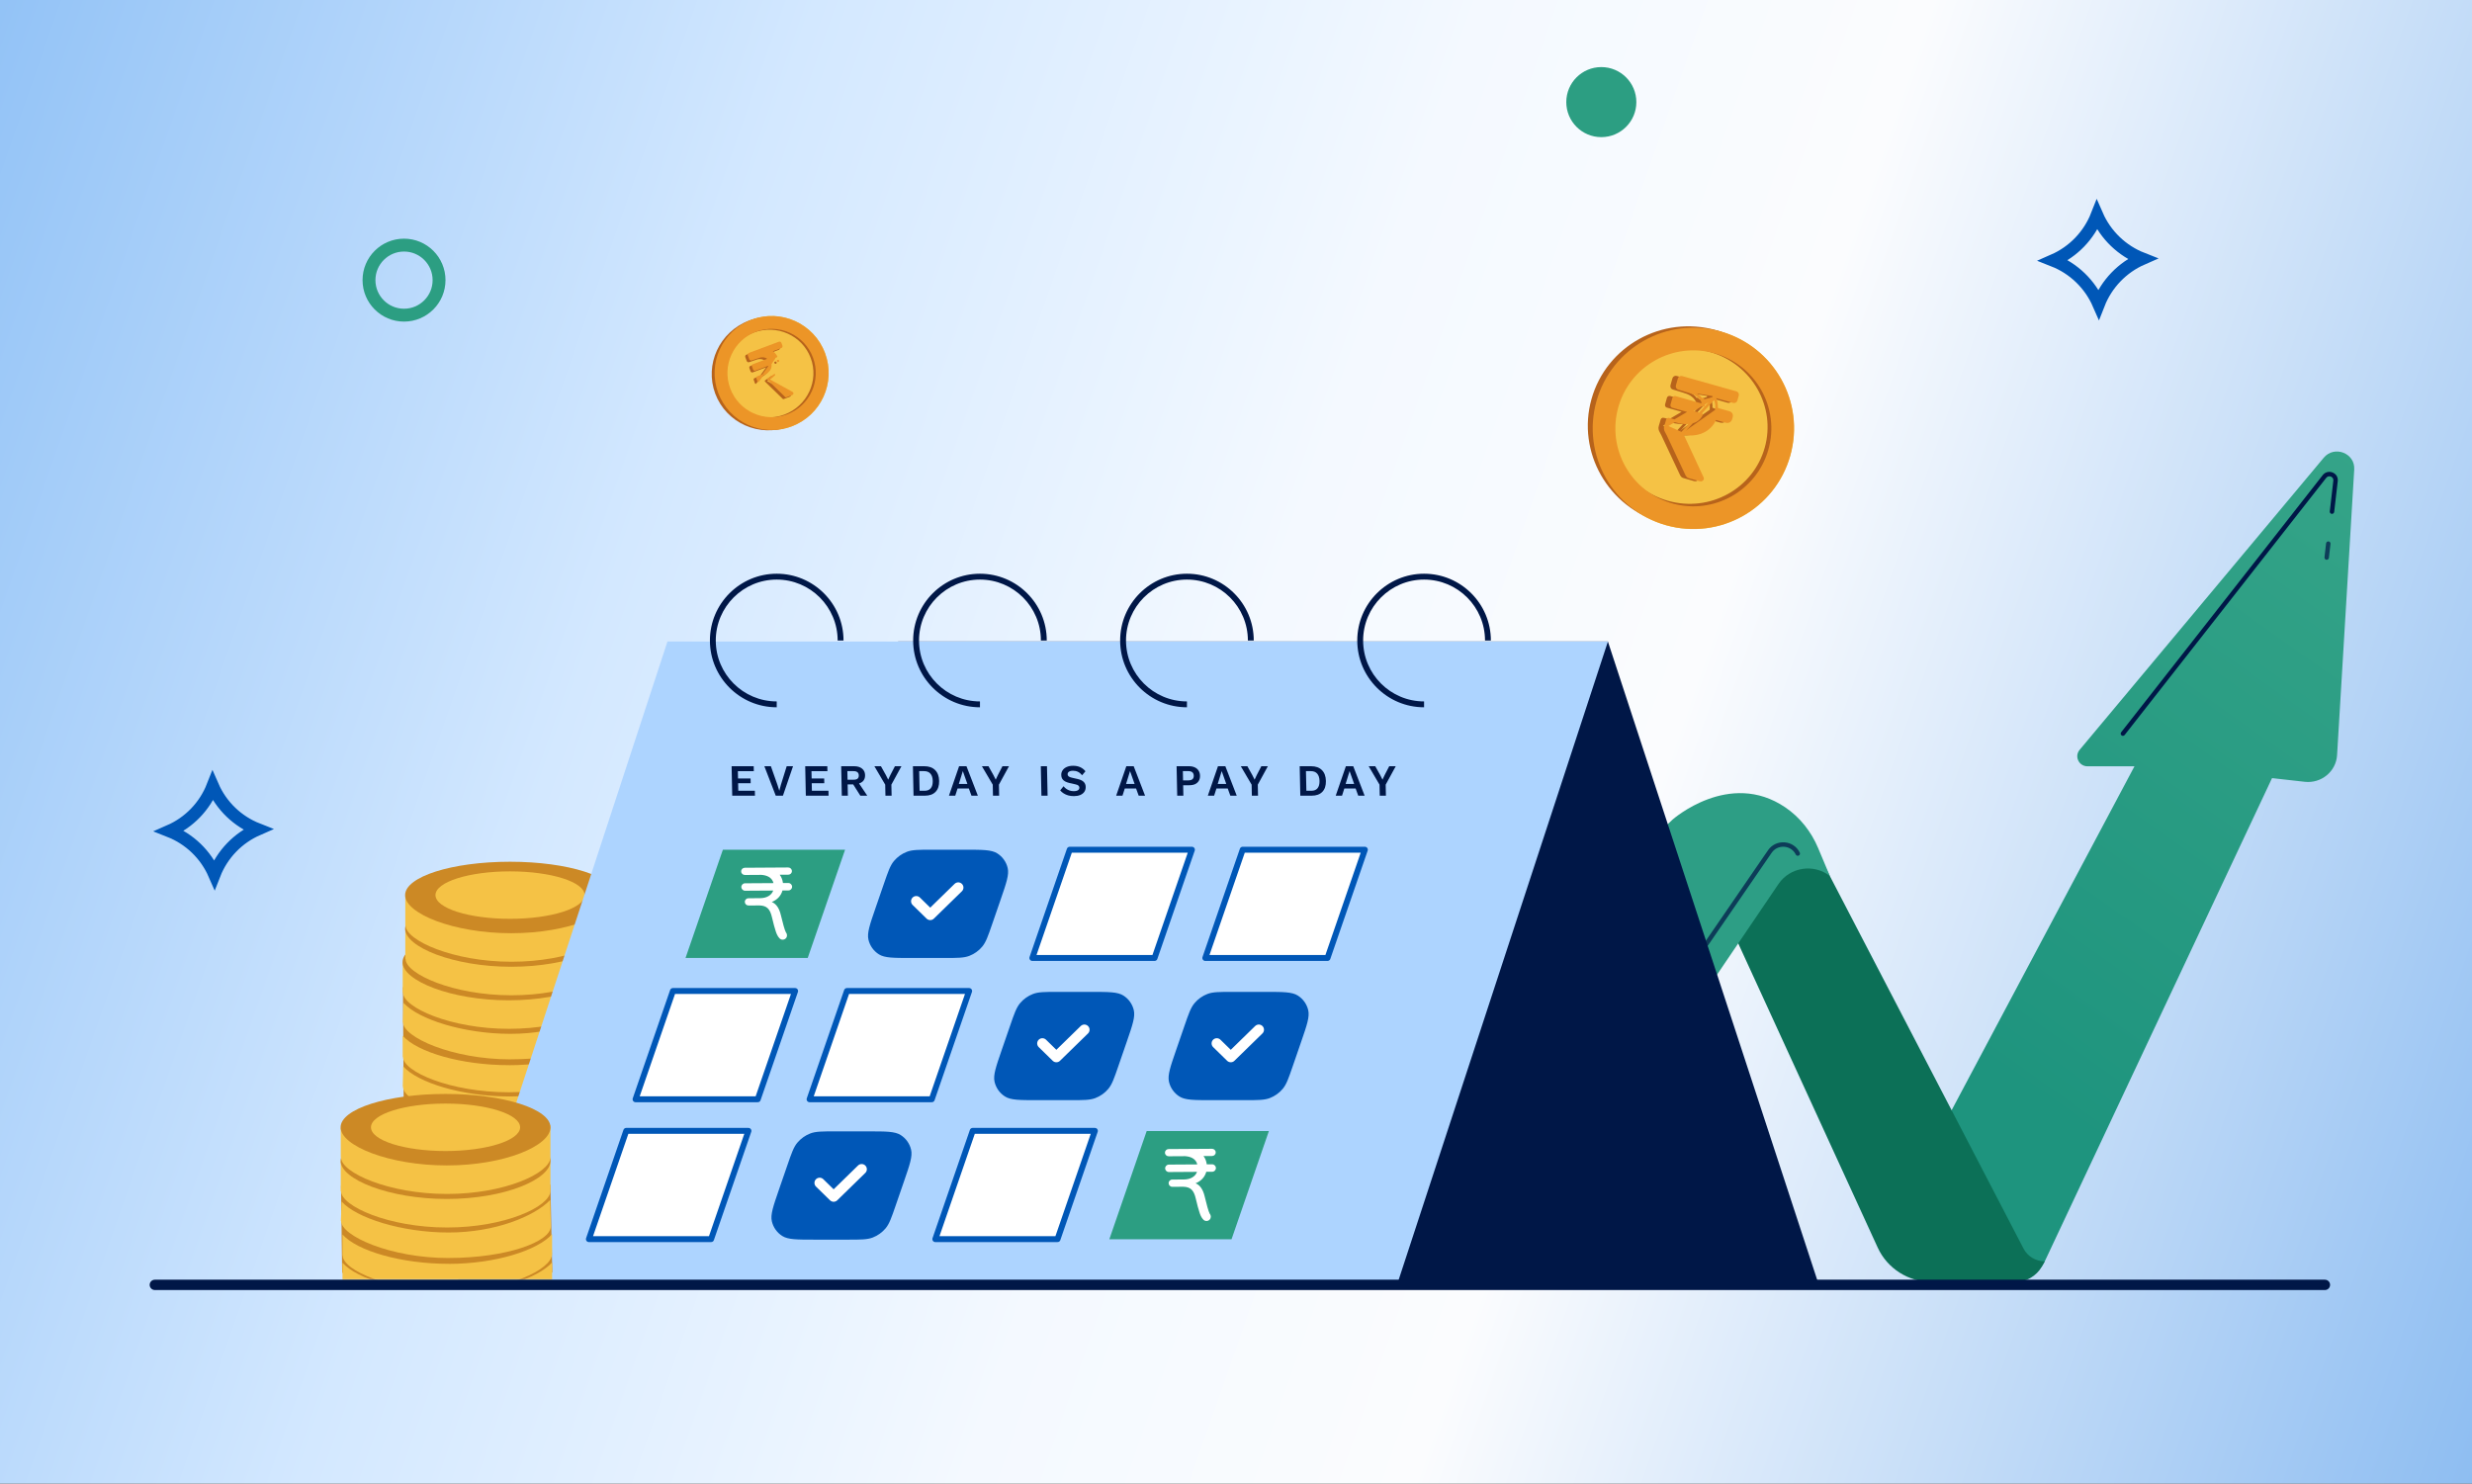 <svg width="958" height="575" viewBox="0 0 958 575" fill="none" xmlns="http://www.w3.org/2000/svg">
<rect x="0" y="0" width="958" height="575" fill="#333333" stroke="none"/>
<g clip-path="url(#clip0_1651_3013)">
<rect width="958" height="575" fill="url(#paint0_linear_1651_3013)"/>
<ellipse cx="22.085" cy="22.087" rx="22.085" ry="22.087" transform="matrix(0.937 -0.351 0.351 0.937 270.604 131.64)" fill="#F5C245"/>
<path d="M316.506 137.879C320.263 147.912 315.078 159.187 304.836 163.021C294.595 166.856 283.28 161.759 279.524 151.726C275.767 141.693 280.952 130.418 291.194 126.583C301.435 122.749 312.75 127.846 316.506 137.879Z" stroke="#B7631B" stroke-width="4.973"/>
<path d="M317.385 137.708C321.181 147.846 316.04 159.141 305.903 162.936C295.767 166.731 284.472 161.59 280.676 151.452C276.881 141.315 282.022 130.02 292.158 126.224C302.295 122.429 313.59 127.57 317.385 137.708Z" stroke="#EC9527" stroke-width="4.973"/>
<path d="M296.657 147.672L306.107 152.867C306.224 152.931 306.281 153.067 306.245 153.195L306.219 153.29C306.197 153.368 306.143 153.434 306.07 153.47C306.063 153.473 306.052 153.479 306.039 153.486C305.992 153.511 305.913 153.553 305.849 153.577L305.847 153.578C305.092 153.861 304.336 154.144 303.577 154.42C303.576 154.42 303.576 154.421 303.576 154.421L296.657 147.672ZM296.657 147.672C297.575 147.231 298.437 146.679 299.172 145.919L296.657 147.672ZM297.714 141.776L297.715 141.782C297.882 142.758 297.631 143.615 296.988 144.368L296.988 144.368C296.17 145.329 295.078 145.883 293.868 146.314L293.868 146.314C293.577 146.418 293.286 146.528 292.992 146.64C292.862 146.689 292.731 146.739 292.6 146.789C292.542 146.796 292.487 146.822 292.443 146.863C292.358 146.942 292.329 147.064 292.37 147.173C292.429 147.33 292.487 147.477 292.543 147.619C292.661 147.918 292.77 148.192 292.854 148.484L297.714 141.776ZM297.714 141.776L291.557 144.081C291.409 144.137 291.243 144.061 291.188 143.913L290.66 142.502C290.604 142.354 290.679 142.189 290.828 142.134L296.857 139.876C296.578 139.536 296.238 139.299 295.837 139.133C295.019 138.797 294.159 138.815 293.309 139.06C292.643 139.252 291.994 139.484 291.335 139.72C291.028 139.83 290.719 139.941 290.404 140.048L290.404 140.048L290.404 140.049L290.404 140.049L290.403 140.049L290.403 140.049L290.403 140.049L290.402 140.049L290.402 140.049L290.402 140.049L290.402 140.049L290.401 140.05L290.401 140.05L290.401 140.05L290.4 140.05L290.4 140.05L290.4 140.05L290.4 140.05L290.399 140.05L290.399 140.05L290.399 140.051L290.398 140.051L290.398 140.051L290.398 140.051L290.398 140.051L290.397 140.051L290.397 140.051L290.397 140.051L290.396 140.051L290.396 140.051L290.396 140.052L290.396 140.052L290.395 140.052L290.395 140.052L290.395 140.052L290.394 140.052L290.394 140.052L290.394 140.052L290.394 140.052L290.393 140.053L290.393 140.053L290.393 140.053L290.392 140.053L290.392 140.053L290.392 140.053L290.392 140.053L290.391 140.053L290.391 140.053L290.391 140.053L290.39 140.054L290.39 140.054L290.39 140.054L290.39 140.054L290.389 140.054L290.389 140.054L290.389 140.054L290.388 140.054L290.388 140.054L290.388 140.055L290.388 140.055L290.387 140.055L290.387 140.055L290.387 140.055L290.387 140.055L290.386 140.055L290.386 140.055L290.386 140.055L290.385 140.056L290.385 140.056L290.385 140.056L290.385 140.056L290.384 140.056L290.384 140.056L290.384 140.056L290.383 140.056L290.383 140.056L290.383 140.056L290.383 140.057L290.382 140.057L290.382 140.057L290.382 140.057L290.381 140.057L290.381 140.057L290.381 140.057L290.381 140.057L290.38 140.057L290.38 140.058L290.38 140.058L290.379 140.058L290.379 140.058L290.379 140.058L290.379 140.058L290.378 140.058L290.378 140.058L290.378 140.058L290.377 140.058L290.377 140.059L290.377 140.059L290.377 140.059L290.376 140.059L290.376 140.059L290.376 140.059L290.375 140.059L290.375 140.059L290.375 140.059L290.375 140.06L290.374 140.06L290.374 140.06L290.374 140.06L290.373 140.06L290.373 140.06L290.373 140.06L290.373 140.06L290.372 140.06L290.372 140.06L290.372 140.061L290.371 140.061L290.371 140.061L290.371 140.061L290.371 140.061L290.37 140.061L290.37 140.061L290.37 140.061L290.37 140.061L290.369 140.062L290.369 140.062L290.369 140.062L290.368 140.062L290.368 140.062L290.368 140.062L290.368 140.062L290.367 140.062L290.367 140.062L290.367 140.063L290.366 140.063L290.366 140.063L290.366 140.063L290.366 140.063L290.365 140.063L290.365 140.063L290.365 140.063L290.364 140.063L290.364 140.063L290.364 140.064L290.364 140.064L290.363 140.064L290.363 140.064L290.363 140.064L290.362 140.064L290.362 140.064L290.362 140.064L290.362 140.064L290.361 140.065L290.361 140.065L290.361 140.065L290.36 140.065L290.36 140.065L290.36 140.065L290.36 140.065L290.359 140.065L290.359 140.065L290.359 140.065L290.358 140.066L290.358 140.066L290.358 140.066L290.358 140.066L290.357 140.066L290.357 140.066L290.357 140.066L290.357 140.066L290.356 140.066L290.356 140.067L290.356 140.067L290.355 140.067L290.355 140.067L290.355 140.067L290.355 140.067L290.354 140.067L290.354 140.067L290.354 140.067L290.353 140.067L290.353 140.068L290.353 140.068L290.353 140.068L290.352 140.068L290.352 140.068L290.352 140.068L290.351 140.068L290.351 140.068L290.351 140.068L290.351 140.069L290.35 140.069L290.35 140.069L290.35 140.069L290.349 140.069L290.349 140.069L290.349 140.069L290.349 140.069L290.348 140.069L290.348 140.069L290.348 140.07L290.347 140.07L290.347 140.07L290.347 140.07L290.347 140.07L290.346 140.07L290.346 140.07L290.346 140.07L290.346 140.07L290.345 140.071L290.345 140.071L290.345 140.071L290.344 140.071L290.344 140.071L290.344 140.071L290.344 140.071L290.343 140.071L290.343 140.071L290.343 140.071L290.342 140.072L290.342 140.072L290.342 140.072L290.342 140.072L290.341 140.072L290.341 140.072L290.341 140.072L290.34 140.072L290.34 140.072L290.34 140.073L290.34 140.073L290.339 140.073L290.339 140.073L290.339 140.073L290.338 140.073L290.338 140.073L290.338 140.073L290.338 140.073L290.337 140.073L290.337 140.074L290.337 140.074L290.336 140.074L290.336 140.074L290.336 140.074L290.336 140.074L290.335 140.074L290.335 140.074L290.335 140.074L290.335 140.075L290.334 140.075L290.334 140.075L290.334 140.075L290.333 140.075L290.333 140.075L290.333 140.075L290.333 140.075L290.332 140.075L290.332 140.076L290.332 140.076L290.331 140.076L290.331 140.076L290.331 140.076L290.331 140.076L290.33 140.076L290.33 140.076L290.33 140.076L290.329 140.076L290.329 140.077L290.329 140.077L290.329 140.077L290.328 140.077L290.328 140.077L290.328 140.077L290.327 140.077L290.327 140.077L290.327 140.077L290.327 140.078L290.326 140.078L290.326 140.078L290.326 140.078L290.325 140.078L290.325 140.078L290.325 140.078L290.325 140.078L290.324 140.078L290.324 140.078L290.324 140.079L290.323 140.079L290.323 140.079L290.323 140.079L290.323 140.079L290.322 140.079L290.322 140.079L290.322 140.079L290.321 140.079L290.321 140.08L290.321 140.08L290.321 140.08L290.32 140.08L290.32 140.08L290.32 140.08L290.32 140.08L290.319 140.08L290.319 140.08L290.319 140.08L290.318 140.081L290.318 140.081L290.318 140.081L290.318 140.081L290.317 140.081L290.317 140.081L290.317 140.081L290.316 140.081L290.316 140.081L290.316 140.082L290.316 140.082L290.315 140.082L290.315 140.082L290.315 140.082L290.314 140.082L290.314 140.082L290.314 140.082L290.314 140.082L290.313 140.082L290.313 140.083L290.313 140.083L290.312 140.083L290.312 140.083L290.312 140.083L290.312 140.083L290.311 140.083L290.311 140.083L290.311 140.083L290.31 140.084L290.31 140.084L290.31 140.084L290.31 140.084L290.309 140.084L290.309 140.084L290.309 140.084L290.308 140.084L290.308 140.084L290.308 140.085L290.308 140.085L290.307 140.085L290.307 140.085L290.307 140.085L290.306 140.085L290.306 140.085L290.306 140.085L290.306 140.085L290.305 140.085L290.305 140.086L290.305 140.086L290.304 140.086L290.304 140.086L290.304 140.086L290.304 140.086L290.303 140.086L290.303 140.086L290.303 140.086L290.302 140.087L290.302 140.087L290.302 140.087L290.302 140.087L290.301 140.087L290.301 140.087L290.301 140.087L290.301 140.087L290.3 140.087L290.3 140.087L290.3 140.088L290.299 140.088L290.299 140.088L290.299 140.088L290.299 140.088L290.298 140.088L290.298 140.088L290.298 140.088L290.297 140.088L290.297 140.089L290.297 140.089L290.297 140.089L290.296 140.089L290.296 140.089L290.296 140.089L290.295 140.089L290.295 140.089L290.295 140.089L290.295 140.09L290.294 140.09L290.294 140.09L290.294 140.09L290.293 140.09L290.293 140.09L290.293 140.09L290.293 140.09L290.292 140.09L290.292 140.09L290.292 140.091L290.291 140.091L290.291 140.091L290.291 140.091L290.291 140.091L290.29 140.091L290.29 140.091L290.29 140.091L290.289 140.091L290.289 140.092L290.289 140.092L290.289 140.092L290.288 140.092L290.288 140.092L290.288 140.092L290.287 140.092L290.287 140.092L290.287 140.092L290.287 140.093L290.286 140.093L290.286 140.093L290.286 140.093L290.285 140.093L290.285 140.093L290.285 140.093L290.285 140.093L290.284 140.093L290.284 140.093L290.284 140.094L290.283 140.094L290.283 140.094L290.283 140.094L290.283 140.094L290.282 140.094L290.282 140.094L290.282 140.094L290.281 140.094L290.281 140.095L290.281 140.095L290.281 140.095L290.28 140.095L290.28 140.095L290.28 140.095L290.279 140.095L290.279 140.095L290.279 140.095L290.278 140.096L290.278 140.096L290.278 140.096L290.278 140.096L290.277 140.096L290.277 140.096L290.277 140.096L290.276 140.096L290.276 140.096L290.276 140.096L290.276 140.097L290.275 140.097L290.275 140.097L290.275 140.097L290.274 140.097L290.274 140.097L290.274 140.097L290.274 140.097L290.273 140.097L290.273 140.098L290.273 140.098L290.272 140.098L290.272 140.098L290.272 140.098L290.272 140.098L290.271 140.098L290.271 140.098L290.271 140.098L290.27 140.099L290.27 140.099L290.27 140.099L290.27 140.099L290.269 140.099L290.269 140.099L290.269 140.099L290.268 140.099L290.268 140.099L290.268 140.1L290.268 140.1L290.267 140.1L290.267 140.1L290.267 140.1L290.266 140.1L290.266 140.1L290.266 140.1L290.266 140.1L290.265 140.1L290.265 140.101L290.265 140.101L290.264 140.101L290.264 140.101L290.264 140.101L290.263 140.101L290.263 140.101L290.263 140.101L290.263 140.101C290.02 140.192 289.749 140.069 289.658 139.826L289.101 138.34C289.01 138.097 289.134 137.826 289.377 137.735L300.968 133.396C301.211 133.305 301.481 133.428 301.572 133.671L301.967 134.725C302.058 134.968 301.935 135.239 301.692 135.33L297.863 136.763C298.729 137.198 299.396 137.846 299.875 138.687M297.714 141.776L299.627 138.83M299.875 138.687C299.875 138.687 299.875 138.687 299.876 138.688L299.627 138.83M299.875 138.687C299.875 138.687 299.875 138.687 299.875 138.686L299.627 138.83M299.875 138.687C299.885 138.704 299.894 138.718 299.901 138.728M299.627 138.83C299.736 139.019 299.829 139.062 300.038 138.983M299.901 138.728C299.885 138.732 299.876 138.734 299.872 138.734C299.871 138.734 299.871 138.734 299.871 138.734C299.871 138.734 299.883 138.734 299.899 138.74C299.912 138.745 299.919 138.751 299.919 138.751C299.919 138.751 299.919 138.751 299.918 138.75C299.914 138.746 299.908 138.739 299.901 138.728ZM299.901 138.728C299.91 138.725 299.921 138.721 299.936 138.716M299.936 138.716C299.935 138.716 299.934 138.716 299.933 138.717L300.038 138.983M299.936 138.716C299.936 138.715 299.937 138.715 299.938 138.715L300.038 138.983M299.936 138.716L300.038 138.983M300.682 140.649C300.671 140.574 300.661 140.5 300.653 140.427L300.368 140.461L300.469 140.729L300.682 140.649Z" fill="#B7631B" stroke="#B7631B" stroke-width="0.573" stroke-linejoin="round"/>
<path d="M297.636 146.992L307.086 152.188C307.202 152.252 307.259 152.387 307.224 152.515L307.198 152.61C307.176 152.688 307.121 152.754 307.048 152.79C307.042 152.793 307.031 152.799 307.017 152.806C306.971 152.831 306.891 152.873 306.827 152.897L306.826 152.898C306.071 153.181 305.314 153.464 304.555 153.74C304.555 153.741 304.554 153.741 304.554 153.741L297.636 146.992ZM297.636 146.992C298.554 146.551 299.416 145.999 300.15 145.239L297.636 146.992ZM298.692 141.096L298.693 141.102C298.861 142.078 298.609 142.936 297.967 143.688L297.966 143.688C297.148 144.649 296.057 145.204 294.846 145.634L294.846 145.634C294.555 145.738 294.264 145.848 293.971 145.96C293.84 146.01 293.71 146.059 293.578 146.109C293.521 146.116 293.466 146.142 293.421 146.183C293.337 146.262 293.308 146.384 293.348 146.493C293.407 146.65 293.466 146.798 293.522 146.939C293.64 147.238 293.748 147.512 293.833 147.804L298.692 141.096ZM298.692 141.096L292.535 143.401C292.387 143.457 292.222 143.382 292.167 143.233L291.638 141.822C291.583 141.674 291.658 141.509 291.806 141.454L297.836 139.196C297.556 138.856 297.216 138.619 296.816 138.453C295.998 138.117 295.137 138.135 294.288 138.38C293.621 138.572 292.973 138.804 292.313 139.04C292.006 139.15 291.697 139.261 291.383 139.368L291.383 139.369L291.382 139.369L291.382 139.369L291.382 139.369L291.382 139.369L291.381 139.369L291.381 139.369L291.381 139.369L291.38 139.369L291.38 139.37L291.38 139.37L291.38 139.37L291.379 139.37L291.379 139.37L291.379 139.37L291.378 139.37L291.378 139.37L291.378 139.37L291.378 139.37L291.377 139.371L291.377 139.371L291.377 139.371L291.376 139.371L291.376 139.371L291.376 139.371L291.376 139.371L291.375 139.371L291.375 139.371L291.375 139.372L291.374 139.372L291.374 139.372L291.374 139.372L291.374 139.372L291.373 139.372L291.373 139.372L291.373 139.372L291.372 139.372L291.372 139.372L291.372 139.373L291.372 139.373L291.371 139.373L291.371 139.373L291.371 139.373L291.37 139.373L291.37 139.373L291.37 139.373L291.37 139.373L291.369 139.374L291.369 139.374L291.369 139.374L291.368 139.374L291.368 139.374L291.368 139.374L291.368 139.374L291.367 139.374L291.367 139.374L291.367 139.375L291.366 139.375L291.366 139.375L291.366 139.375L291.366 139.375L291.365 139.375L291.365 139.375L291.365 139.375L291.364 139.375L291.364 139.375L291.364 139.376L291.364 139.376L291.363 139.376L291.363 139.376L291.363 139.376L291.362 139.376L291.362 139.376L291.362 139.376L291.362 139.376L291.361 139.377L291.361 139.377L291.361 139.377L291.36 139.377L291.36 139.377L291.36 139.377L291.36 139.377L291.359 139.377L291.359 139.377L291.359 139.377L291.358 139.378L291.358 139.378L291.358 139.378L291.358 139.378L291.357 139.378L291.357 139.378L291.357 139.378L291.357 139.378L291.356 139.378L291.356 139.379L291.356 139.379L291.355 139.379L291.355 139.379L291.355 139.379L291.355 139.379L291.354 139.379L291.354 139.379L291.354 139.379L291.353 139.38L291.353 139.38L291.353 139.38L291.353 139.38L291.352 139.38L291.352 139.38L291.352 139.38L291.351 139.38L291.351 139.38L291.351 139.38L291.351 139.381L291.35 139.381L291.35 139.381L291.35 139.381L291.349 139.381L291.349 139.381L291.349 139.381L291.349 139.381L291.348 139.381L291.348 139.382L291.348 139.382L291.347 139.382L291.347 139.382L291.347 139.382L291.347 139.382L291.346 139.382L291.346 139.382L291.346 139.382L291.345 139.382L291.345 139.383L291.345 139.383L291.345 139.383L291.344 139.383L291.344 139.383L291.344 139.383L291.344 139.383L291.343 139.383L291.343 139.383L291.343 139.384L291.342 139.384L291.342 139.384L291.342 139.384L291.342 139.384L291.341 139.384L291.341 139.384L291.341 139.384L291.34 139.384L291.34 139.384L291.34 139.385L291.34 139.385L291.339 139.385L291.339 139.385L291.339 139.385L291.338 139.385L291.338 139.385L291.338 139.385L291.338 139.385L291.337 139.386L291.337 139.386L291.337 139.386L291.336 139.386L291.336 139.386L291.336 139.386L291.336 139.386L291.335 139.386L291.335 139.386L291.335 139.386L291.334 139.387L291.334 139.387L291.334 139.387L291.334 139.387L291.333 139.387L291.333 139.387L291.333 139.387L291.332 139.387L291.332 139.387L291.332 139.388L291.332 139.388L291.331 139.388L291.331 139.388L291.331 139.388L291.331 139.388L291.33 139.388L291.33 139.388L291.33 139.388L291.329 139.388L291.329 139.389L291.329 139.389L291.329 139.389L291.328 139.389L291.328 139.389L291.328 139.389L291.327 139.389L291.327 139.389L291.327 139.389L291.327 139.39L291.326 139.39L291.326 139.39L291.326 139.39L291.325 139.39L291.325 139.39L291.325 139.39L291.325 139.39L291.324 139.39L291.324 139.391L291.324 139.391L291.323 139.391L291.323 139.391L291.323 139.391L291.323 139.391L291.322 139.391L291.322 139.391L291.322 139.391L291.321 139.391L291.321 139.392L291.321 139.392L291.321 139.392L291.32 139.392L291.32 139.392L291.32 139.392L291.32 139.392L291.319 139.392L291.319 139.392L291.319 139.393L291.318 139.393L291.318 139.393L291.318 139.393L291.318 139.393L291.317 139.393L291.317 139.393L291.317 139.393L291.316 139.393L291.316 139.393L291.316 139.394L291.316 139.394L291.315 139.394L291.315 139.394L291.315 139.394L291.314 139.394L291.314 139.394L291.314 139.394L291.314 139.394L291.313 139.395L291.313 139.395L291.313 139.395L291.312 139.395L291.312 139.395L291.312 139.395L291.312 139.395L291.311 139.395L291.311 139.395L291.311 139.395L291.31 139.396L291.31 139.396L291.31 139.396L291.31 139.396L291.309 139.396L291.309 139.396L291.309 139.396L291.308 139.396L291.308 139.396L291.308 139.397L291.308 139.397L291.307 139.397L291.307 139.397L291.307 139.397L291.307 139.397L291.306 139.397L291.306 139.397L291.306 139.397L291.305 139.397L291.305 139.398L291.305 139.398L291.305 139.398L291.304 139.398L291.304 139.398L291.304 139.398L291.303 139.398L291.303 139.398L291.303 139.398L291.303 139.399L291.302 139.399L291.302 139.399L291.302 139.399L291.301 139.399L291.301 139.399L291.301 139.399L291.301 139.399L291.3 139.399L291.3 139.399L291.3 139.4L291.299 139.4L291.299 139.4L291.299 139.4L291.299 139.4L291.298 139.4L291.298 139.4L291.298 139.4L291.297 139.4L291.297 139.401L291.297 139.401L291.297 139.401L291.296 139.401L291.296 139.401L291.296 139.401L291.295 139.401L291.295 139.401L291.295 139.401L291.295 139.402L291.294 139.402L291.294 139.402L291.294 139.402L291.294 139.402L291.293 139.402L291.293 139.402L291.293 139.402L291.292 139.402L291.292 139.402L291.292 139.403L291.292 139.403L291.291 139.403L291.291 139.403L291.291 139.403L291.29 139.403L291.29 139.403L291.29 139.403L291.29 139.403L291.289 139.404L291.289 139.404L291.289 139.404L291.288 139.404L291.288 139.404L291.288 139.404L291.288 139.404L291.287 139.404L291.287 139.404L291.287 139.404L291.286 139.405L291.286 139.405L291.286 139.405L291.286 139.405L291.285 139.405L291.285 139.405L291.285 139.405L291.284 139.405L291.284 139.405L291.284 139.406L291.284 139.406L291.283 139.406L291.283 139.406L291.283 139.406L291.282 139.406L291.282 139.406L291.282 139.406L291.282 139.406L291.281 139.407L291.281 139.407L291.281 139.407L291.28 139.407L291.28 139.407L291.28 139.407L291.28 139.407L291.279 139.407L291.279 139.407L291.279 139.407L291.278 139.408L291.278 139.408L291.278 139.408L291.278 139.408L291.277 139.408L291.277 139.408L291.277 139.408L291.276 139.408L291.276 139.408L291.276 139.409L291.276 139.409L291.275 139.409L291.275 139.409L291.275 139.409L291.274 139.409L291.274 139.409L291.274 139.409L291.274 139.409L291.273 139.409L291.273 139.41L291.273 139.41L291.272 139.41L291.272 139.41L291.272 139.41L291.272 139.41L291.271 139.41L291.271 139.41L291.271 139.41L291.27 139.411L291.27 139.411L291.27 139.411L291.27 139.411L291.269 139.411L291.269 139.411L291.269 139.411L291.268 139.411L291.268 139.411L291.268 139.412L291.268 139.412L291.267 139.412L291.267 139.412L291.267 139.412L291.266 139.412L291.266 139.412L291.266 139.412L291.266 139.412L291.265 139.412L291.265 139.413L291.265 139.413L291.264 139.413L291.264 139.413L291.264 139.413L291.264 139.413L291.263 139.413L291.263 139.413L291.263 139.413L291.262 139.414L291.262 139.414L291.262 139.414L291.262 139.414L291.261 139.414L291.261 139.414L291.261 139.414L291.26 139.414L291.26 139.414L291.26 139.415L291.26 139.415L291.259 139.415L291.259 139.415L291.259 139.415L291.258 139.415L291.258 139.415L291.258 139.415L291.258 139.415L291.257 139.415L291.257 139.416L291.257 139.416L291.256 139.416L291.256 139.416L291.256 139.416L291.256 139.416L291.255 139.416L291.255 139.416L291.255 139.416L291.254 139.417L291.254 139.417L291.254 139.417L291.254 139.417L291.253 139.417L291.253 139.417L291.253 139.417L291.252 139.417L291.252 139.417L291.252 139.418L291.252 139.418L291.251 139.418L291.251 139.418L291.251 139.418L291.25 139.418L291.25 139.418L291.25 139.418L291.25 139.418L291.249 139.419L291.249 139.419L291.249 139.419L291.248 139.419L291.248 139.419L291.248 139.419L291.248 139.419L291.247 139.419L291.247 139.419L291.247 139.419L291.246 139.42L291.246 139.42L291.246 139.42L291.245 139.42L291.245 139.42L291.245 139.42L291.245 139.42L291.244 139.42L291.244 139.42L291.244 139.421L291.243 139.421L291.243 139.421L291.243 139.421L291.243 139.421L291.242 139.421L291.242 139.421L291.242 139.421L291.241 139.421L291.241 139.422C290.998 139.513 290.727 139.389 290.636 139.146L290.08 137.66C289.989 137.417 290.112 137.146 290.355 137.055L301.946 132.716C302.189 132.625 302.46 132.748 302.551 132.991L302.945 134.045C303.036 134.288 302.913 134.559 302.67 134.65L298.841 136.083C299.708 136.518 300.374 137.166 300.854 138.007M298.692 141.096L300.605 138.15M300.854 138.007C300.854 138.007 300.854 138.007 300.854 138.008L300.605 138.15M300.854 138.007C300.854 138.007 300.853 138.007 300.853 138.006L300.605 138.15M300.854 138.007C300.864 138.025 300.872 138.038 300.879 138.048M300.605 138.15C300.715 138.339 300.808 138.382 301.017 138.303M300.879 138.048C300.863 138.052 300.854 138.054 300.85 138.054C300.85 138.054 300.85 138.054 300.85 138.054C300.85 138.054 300.861 138.054 300.877 138.06C300.891 138.065 300.898 138.071 300.898 138.071C300.898 138.072 300.897 138.071 300.896 138.07C300.892 138.066 300.887 138.059 300.879 138.048ZM300.879 138.048C300.888 138.045 300.9 138.041 300.914 138.036M300.914 138.036C300.913 138.036 300.913 138.036 300.912 138.037L301.017 138.303M300.914 138.036C300.915 138.036 300.916 138.035 300.916 138.035L301.017 138.303M300.914 138.036L301.017 138.303M301.66 139.969C301.65 139.894 301.64 139.82 301.631 139.747L301.347 139.781L301.447 140.049L301.66 139.969Z" fill="#EC9527" stroke="#EC9527" stroke-width="0.573" stroke-linejoin="round"/>
<path d="M738.428 463.999L827.193 297.013H809.006C805.653 297.013 803.808 293.185 805.935 290.639L900.542 177.413C904.642 172.505 912.742 175.618 912.361 181.955L905.711 292.675C905.331 299.014 899.607 303.737 893.184 303.015L880.505 301.591L792.431 488.883C790.138 493.758 785.168 496.881 779.7 496.881H749.174L738.429 463.999H738.428Z" fill="url(#paint1_linear_1651_3013)"/>
<path d="M665.035 346.884L727.701 483.578C731.413 491.674 739.615 496.881 748.656 496.881H780.962C785.249 496.881 789.197 494.598 791.276 490.918L792.425 488.885C788.954 488.885 785.776 486.974 784.198 483.938L700.702 323.294L665.033 346.888L665.035 346.884Z" fill="#0C7057"/>
<path d="M709.143 339.517C702.859 334.644 693.678 336.077 689.241 342.623L597.104 478.553C589.725 489.441 577.289 495.982 563.971 495.982H551.006L540.455 466.136C540.455 466.136 626.111 337.168 648.189 317.659C648.189 317.659 670.174 298.201 691.852 312.913C697.579 316.799 701.927 322.347 704.584 328.666L709.145 339.517H709.143Z" fill="#2D9E85"/>
<path d="M434.623 377.802C434.623 377.802 455.664 366.935 485.55 363.99C485.55 363.99 499.745 368.739 528.024 418.496C556.304 468.256 575.075 490.945 597.101 478.551L595.277 481.524C589.267 491.322 578.47 497.314 566.822 497.314H554.64C541.226 497.314 528.636 490.982 520.803 480.29C498.793 450.248 448.144 382.467 434.623 377.802Z" fill="#2475CF"/>
<path opacity="0.72" d="M901.689 216.963C901.656 216.963 901.622 216.963 901.588 216.958C901.116 216.903 900.778 216.477 900.832 216.004L901.456 210.599C901.51 210.126 901.94 209.786 902.409 209.842C902.882 209.897 903.22 210.323 903.166 210.796L902.542 216.201C902.491 216.64 902.119 216.963 901.689 216.963Z" fill="#001747"/>
<path d="M822.715 285.206C822.53 285.206 822.343 285.146 822.185 285.022C821.811 284.728 821.746 284.188 822.038 283.814L900.159 184.137C901.072 182.973 902.612 182.57 903.991 183.136C905.364 183.7 906.143 185.008 905.974 186.468L904.596 198.416C904.541 198.888 904.113 199.227 903.642 199.172C903.17 199.118 902.831 198.691 902.886 198.219L904.264 186.271C904.358 185.453 903.848 184.94 903.336 184.729C902.804 184.51 902.046 184.52 901.514 185.198L823.393 284.874C823.223 285.09 822.97 285.204 822.715 285.204V285.206Z" fill="#001747"/>
<path opacity="0.72" d="M645.49 389.7C645.322 389.7 645.152 389.65 645.002 389.549C644.611 389.28 644.511 388.743 644.78 388.352L685.181 329.544C686.629 327.435 689.033 326.293 691.617 326.49C694.185 326.687 696.378 328.173 697.483 330.462C697.689 330.891 697.508 331.406 697.082 331.611C696.653 331.819 696.138 331.639 695.933 331.21C695.098 329.478 693.436 328.356 691.486 328.207C689.517 328.054 687.697 328.921 686.601 330.518L646.199 389.326C646.032 389.569 645.762 389.7 645.488 389.7H645.49Z" fill="#001747"/>
<path opacity="0.72" d="M634.988 404.981C634.82 404.981 634.65 404.932 634.5 404.83C634.109 404.561 634.009 404.024 634.278 403.633L636.868 399.863C637.138 399.472 637.674 399.372 638.065 399.64C638.456 399.909 638.556 400.446 638.288 400.837L635.697 404.607C635.53 404.85 635.26 404.981 634.986 404.981H634.988Z" fill="#001747"/>
<path d="M156.15 382.584L156.59 451.128C156.59 451.128 169.266 467.915 190.815 468.929C212.365 469.943 238.038 451.128 238.038 451.128L237.295 382.127L224.5 386.506L189.142 391.56L156.15 382.601V382.584Z" fill="#CC8925"/>
<path d="M197.581 449.241C179.192 449.241 161.986 444.287 156.29 437.914L156.121 446.046H156.172C156.172 451.793 174.831 459.755 197.581 459.755C220.33 459.755 238.009 451.202 238.009 445.133V437.593C232.263 443.899 215.716 449.224 197.581 449.224V449.241Z" fill="#F5C245"/>
<path d="M197.581 460.203C179.192 460.203 161.986 455.25 156.29 448.877L156.121 457.008H156.172C156.172 462.756 174.831 470.718 197.581 470.718C220.33 470.718 238.009 462.164 238.009 456.095V448.556C232.263 454.861 215.716 460.186 197.581 460.186V460.203Z" fill="#F5C245"/>
<path d="M197.832 410.578C220.26 410.578 237.483 404.307 237.483 398.272L237.229 388.095C231.161 394.401 215.95 400.706 197.832 400.706C179.713 400.706 162.034 395.077 156.389 388.687L156.102 396.209H156.186C156.186 401.957 175.082 410.595 197.832 410.595V410.578Z" fill="#F5C245"/>
<path d="M197.558 424.982C179.153 424.982 161.93 419.691 156.251 413.301L156.082 421.128H156.15C156.15 426.875 174.792 435.175 197.542 435.175C220.291 435.175 237.446 427.112 237.446 421.06L237.564 412.81C231.497 419.116 215.66 424.982 197.525 424.982H197.558Z" fill="#F5C245"/>
<path d="M197.237 412.844C178.832 412.844 161.761 407.857 156.082 401.467V409.615H156.167C156.167 415.362 174.488 423.358 197.22 423.358C219.953 423.358 237.108 415.109 237.311 409.057V401.348C231.666 407.654 215.356 412.86 197.22 412.86L197.237 412.844Z" fill="#F5C245"/>
<path d="M197.578 437.103C179.189 437.103 161.966 431.507 156.271 425.117L156.102 432.623H156.169C156.169 438.37 174.828 446.992 197.578 446.992C220.327 446.992 238.007 439.097 238.007 433.045V425.489C232.26 431.795 215.696 437.119 197.578 437.119V437.103Z" fill="#F5C245"/>
<path d="M197.243 398.763C219.637 398.763 237.029 390.733 237.316 384.681V372.206L156.07 373.152V384.681H156.172C156.172 390.429 174.493 398.763 197.226 398.763H197.243Z" fill="#F5C245"/>
<path d="M237.33 372.932C237.33 380.083 219.601 387.707 197.155 387.707C174.71 387.707 156 380.083 156 372.932C156 365.781 174.203 360 196.665 360C219.127 360 237.33 365.798 237.33 372.932Z" fill="#CC8925"/>
<path d="M225.567 372.93C225.567 378.002 212.62 382.126 196.665 382.126C180.71 382.126 167.764 378.019 167.764 372.93C167.764 367.842 180.71 363.734 196.665 363.734C212.62 363.734 225.567 367.859 225.567 372.93Z" fill="#F5C245"/>
<path d="M198.243 385.763C220.637 385.763 238.029 377.733 238.316 371.681V359.206L157.07 360.152V371.681H157.172C157.172 377.429 175.493 385.763 198.226 385.763H198.243Z" fill="#F5C245"/>
<path d="M238.33 359.932C238.33 367.083 220.601 374.707 198.155 374.707C175.71 374.707 157 367.083 157 359.932C157 352.781 175.203 347 197.665 347C220.127 347 238.33 352.798 238.33 359.932Z" fill="#CC8925"/>
<path d="M226.567 359.93C226.567 365.002 213.62 369.126 197.665 369.126C181.71 369.126 168.764 365.019 168.764 359.93C168.764 354.842 181.71 350.734 197.665 350.734C213.62 350.734 226.567 354.859 226.567 359.93Z" fill="#F5C245"/>
<path d="M198.243 372.763C220.637 372.763 238.029 364.733 238.316 358.681V346.206L157.07 347.152V358.681H157.172C157.172 364.429 175.493 372.763 198.226 372.763H198.243Z" fill="#F5C245"/>
<path d="M238.33 346.932C238.33 354.083 220.601 361.707 198.155 361.707C175.71 361.707 157 354.083 157 346.932C157 339.781 175.203 334 197.665 334C220.127 334 238.33 339.798 238.33 346.932Z" fill="#CC8925"/>
<path d="M226.567 346.93C226.567 352.002 213.62 356.126 197.665 356.126C181.71 356.126 168.764 352.019 168.764 346.93C168.764 341.842 181.71 337.734 197.665 337.734C213.62 337.734 226.567 341.859 226.567 346.93Z" fill="#F5C245"/>
<path d="M820.021 107.37C817.118 110.385 814.838 113.943 813.311 117.84C811.654 114.045 809.258 110.574 806.219 107.646C803.184 104.721 799.631 102.459 795.784 100.945C799.612 99.27 803.073 96.859 805.971 93.849C808.864 90.842 811.139 87.296 812.666 83.412C814.34 87.236 816.75 90.693 819.757 93.588C822.764 96.481 826.309 98.756 830.192 100.282C826.37 101.956 822.914 104.364 820.021 107.37Z" stroke="#0057B7" stroke-width="4.872"/>
<path d="M156.576 122.152C164.074 122.152 170.152 116.074 170.152 108.576C170.152 101.078 164.074 95 156.576 95C149.078 95 143 101.078 143 108.576C143 116.074 149.078 122.152 156.576 122.152Z" stroke="#2C9E82" stroke-width="4.991" stroke-miterlimit="10"/>
<path d="M620.576 53.152C628.074 53.152 634.152 47.074 634.152 39.576C634.152 32.078 628.074 26 620.576 26C613.078 26 607 32.078 607 39.576C607 47.074 613.078 53.152 620.576 53.152Z" fill="#2C9E82"/>
<path d="M89.748 328.486C86.865 331.481 84.6 335.014 83.084 338.885C81.438 335.116 79.058 331.668 76.04 328.76C73.025 325.856 69.497 323.608 65.676 322.104C69.478 320.442 72.916 318.047 75.793 315.057C78.667 312.071 80.927 308.548 82.443 304.691C84.106 308.489 86.499 311.923 89.486 314.798C92.472 317.672 95.993 319.931 99.85 321.447C96.054 323.109 92.621 325.5 89.748 328.486Z" stroke="#0057B7" stroke-width="4.839"/>
<ellipse cx="38.998" cy="39.001" rx="38.998" ry="39.001" transform="matrix(0.963 0.271 -0.271 0.963 629.283 117.908)" fill="#F5C245"/>
<path d="M688.124 174.726C682.995 192.935 663.837 203.574 645.25 198.338C626.663 193.102 615.875 174.028 621.005 155.819C626.134 137.611 645.291 126.972 663.879 132.208C682.466 137.444 693.253 156.517 688.124 174.726Z" stroke="#B7631B" stroke-width="8.781"/>
<path d="M689.557 175.405C684.374 193.804 665.258 204.518 646.861 199.335C628.464 194.153 617.752 175.037 622.934 156.638C628.117 138.24 647.233 127.526 665.63 132.708C684.027 137.891 694.74 157.006 689.557 175.405Z" stroke="#EC9527" stroke-width="8.781"/>
<path d="M649.635 167.943L657.665 185.211C657.763 185.424 657.703 185.676 657.519 185.822L657.383 185.929C657.27 186.018 657.124 186.055 656.982 186.03C656.969 186.027 656.948 186.024 656.92 186.02C656.829 186.007 656.671 185.984 656.555 185.952L656.552 185.951C655.182 185.565 653.809 185.178 652.44 184.779C652.25 184.725 652.084 184.617 651.957 184.506C651.828 184.393 651.708 184.249 651.628 184.089L651.622 184.077L651.622 184.077C650.18 181.023 648.745 177.961 647.309 174.898C646.328 172.806 645.348 170.713 644.365 168.624L644.363 168.619L644.363 168.619C644.143 168.137 643.891 167.669 643.62 167.204L643.619 167.203C643.27 166.601 643.077 165.927 643.371 165.129L649.635 167.943ZM649.635 167.943C651.402 168.275 653.206 168.389 655.046 168.074C657.864 167.595 660.139 166.238 661.748 163.845L661.749 163.843C662.023 163.429 662.27 162.961 662.508 162.51C662.572 162.388 662.636 162.266 662.699 162.148L666.939 163.342C667.677 163.55 668.444 163.12 668.652 162.382L668.93 161.394C669.117 160.732 668.732 160.045 668.07 159.859C667.586 159.722 667.1 159.582 666.612 159.442C665.631 159.16 664.645 158.876 663.656 158.615C663.63 158.608 663.61 158.601 663.594 158.595C663.594 158.574 663.596 158.547 663.6 158.511C663.6 158.511 663.6 158.51 663.6 158.51L663.097 158.455M649.635 167.943L662.744 153.671M663.097 158.455C663.289 156.789 663.005 155.215 662.206 153.734M663.097 158.455C663.055 158.839 663.143 158.996 663.523 159.103L663.097 158.455ZM662.206 153.734L662.473 153.594L662.744 153.671M662.206 153.734L662.467 153.593L662.065 153.479C662.115 153.566 662.162 153.65 662.206 153.734ZM662.744 153.671L669.693 155.628C670.134 155.752 670.592 155.495 670.716 155.054L671.255 153.142C671.379 152.7 671.122 152.242 670.681 152.118L649.646 146.192C649.204 146.068 648.746 146.325 648.622 146.766L647.862 149.463C647.738 149.904 647.995 150.362 648.436 150.486L648.436 150.487L648.437 150.487L648.437 150.487L648.438 150.487L648.438 150.487L648.439 150.487L648.44 150.488L648.44 150.488L648.441 150.488L648.441 150.488L648.442 150.488L648.442 150.488L648.443 150.488L648.443 150.489L648.444 150.489L648.444 150.489L648.445 150.489L648.445 150.489L648.446 150.489L648.446 150.489L648.447 150.49L648.447 150.49L648.448 150.49L648.448 150.49L648.449 150.49L648.45 150.49L648.45 150.49L648.451 150.491L648.451 150.491L648.452 150.491L648.452 150.491L648.453 150.491L648.453 150.491L648.454 150.491L648.454 150.492L648.455 150.492L648.455 150.492L648.456 150.492L648.456 150.492L648.457 150.492L648.457 150.493L648.458 150.493L648.458 150.493L648.459 150.493L648.459 150.493L648.46 150.493L648.46 150.493L648.461 150.494L648.462 150.494L648.462 150.494L648.463 150.494L648.463 150.494L648.464 150.494L648.464 150.494L648.465 150.495L648.465 150.495L648.466 150.495L648.466 150.495L648.467 150.495L648.467 150.495L648.468 150.495L648.468 150.496L648.469 150.496L648.469 150.496L648.47 150.496L648.47 150.496L648.471 150.496L648.471 150.496L648.472 150.497L648.472 150.497L648.473 150.497L648.474 150.497L648.474 150.497L648.475 150.497L648.475 150.498L648.476 150.498L648.476 150.498L648.477 150.498L648.477 150.498L648.478 150.498L648.478 150.498L648.479 150.499L648.479 150.499L648.48 150.499L648.48 150.499L648.481 150.499L648.481 150.499L648.482 150.499L648.482 150.5L648.483 150.5L648.483 150.5L648.484 150.5L648.484 150.5L648.485 150.5L648.485 150.5L648.486 150.501L648.486 150.501L648.487 150.501L648.488 150.501L648.488 150.501L648.489 150.501L648.489 150.501L648.49 150.502L648.49 150.502L648.491 150.502L648.491 150.502L648.492 150.502L648.492 150.502L648.493 150.502L648.493 150.503L648.494 150.503L648.494 150.503L648.495 150.503L648.495 150.503L648.496 150.503L648.496 150.504L648.497 150.504L648.497 150.504L648.498 150.504L648.498 150.504L648.499 150.504L648.499 150.504L648.5 150.505L648.5 150.505L648.501 150.505L648.502 150.505L648.502 150.505L648.503 150.505L648.503 150.505L648.504 150.506L648.504 150.506L648.505 150.506L648.505 150.506L648.506 150.506L648.506 150.506L648.507 150.506L648.507 150.507L648.508 150.507L648.508 150.507L648.509 150.507L648.509 150.507L648.51 150.507L648.51 150.507L648.511 150.508L648.511 150.508L648.512 150.508L648.512 150.508L648.513 150.508L648.513 150.508L648.514 150.508L648.514 150.509L648.515 150.509L648.515 150.509L648.516 150.509L648.516 150.509L648.517 150.509L648.518 150.509L648.518 150.51L648.519 150.51L648.519 150.51L648.52 150.51L648.52 150.51L648.521 150.51L648.521 150.51L648.522 150.511L648.522 150.511L648.523 150.511L648.523 150.511L648.524 150.511L648.524 150.511L648.525 150.511L648.525 150.512L648.526 150.512L648.526 150.512L648.527 150.512L648.527 150.512L648.528 150.512L648.528 150.513L648.529 150.513L648.529 150.513L648.53 150.513L648.53 150.513L648.531 150.513L648.531 150.513L648.532 150.514L648.532 150.514L648.533 150.514L648.533 150.514L648.534 150.514L648.534 150.514L648.535 150.514L648.536 150.515L648.536 150.515L648.537 150.515L648.537 150.515L648.538 150.515L648.538 150.515L648.539 150.515L648.539 150.516L648.54 150.516L648.54 150.516L648.541 150.516L648.541 150.516L648.542 150.516L648.542 150.516L648.543 150.517L648.543 150.517L648.544 150.517L648.544 150.517L648.545 150.517L648.545 150.517L648.546 150.517L648.546 150.518L648.547 150.518L648.547 150.518L648.548 150.518L648.548 150.518L648.549 150.518L648.549 150.518L648.55 150.519L648.55 150.519L648.551 150.519L648.551 150.519L648.552 150.519L648.552 150.519L648.553 150.519L648.553 150.52L648.554 150.52L648.555 150.52L648.555 150.52L648.556 150.52L648.556 150.52L648.557 150.52L648.557 150.521L648.558 150.521L648.558 150.521L648.559 150.521L648.559 150.521L648.56 150.521L648.56 150.521L648.561 150.522L648.561 150.522L648.562 150.522L648.562 150.522L648.563 150.522L648.563 150.522L648.564 150.522L648.564 150.523L648.565 150.523L648.565 150.523L648.566 150.523L648.566 150.523L648.567 150.523L648.567 150.524L648.568 150.524L648.568 150.524L648.569 150.524L648.569 150.524L648.57 150.524L648.57 150.524L648.571 150.525L648.571 150.525L648.572 150.525L648.572 150.525L648.573 150.525L648.573 150.525L648.574 150.525L648.575 150.526L648.575 150.526L648.576 150.526L648.576 150.526L648.577 150.526L648.577 150.526L648.578 150.526L648.578 150.527L648.579 150.527L648.579 150.527L648.58 150.527L648.58 150.527L648.581 150.527L648.581 150.527L648.582 150.528L648.582 150.528L648.583 150.528L648.583 150.528L648.584 150.528L648.584 150.528L648.585 150.528L648.585 150.529L648.586 150.529L648.586 150.529L648.587 150.529L648.587 150.529L648.588 150.529L648.588 150.529L648.589 150.53L648.589 150.53L648.59 150.53L648.59 150.53L648.591 150.53L648.591 150.53L648.592 150.53L648.592 150.531L648.593 150.531L648.593 150.531L648.594 150.531L648.594 150.531L648.595 150.531L648.596 150.531L648.596 150.532L648.597 150.532L648.597 150.532L648.598 150.532L648.598 150.532L648.599 150.532L648.599 150.532L648.6 150.533L648.6 150.533L648.601 150.533L648.601 150.533L648.602 150.533L648.602 150.533L648.603 150.533L648.603 150.534L648.604 150.534L648.604 150.534L648.605 150.534L648.605 150.534L648.606 150.534L648.606 150.534L648.607 150.535L648.607 150.535L648.608 150.535L648.608 150.535L648.609 150.535L648.609 150.535L648.61 150.535L648.61 150.536L648.611 150.536L648.611 150.536L648.612 150.536L648.612 150.536L648.613 150.536L648.613 150.536L648.614 150.537L648.614 150.537L648.615 150.537L648.615 150.537L648.616 150.537L648.617 150.537L648.617 150.537L648.618 150.538L648.618 150.538L648.619 150.538L648.619 150.538L648.62 150.538L648.62 150.538L648.621 150.539L648.621 150.539L648.622 150.539L648.622 150.539L648.623 150.539L648.623 150.539L648.624 150.539L648.624 150.54L648.625 150.54L648.625 150.54L648.626 150.54L648.626 150.54L648.627 150.54L648.627 150.54L648.628 150.541L648.628 150.541L648.629 150.541L648.629 150.541L648.63 150.541L648.63 150.541L648.631 150.541L648.631 150.542L648.632 150.542L648.632 150.542L648.633 150.542L648.633 150.542L648.634 150.542L648.634 150.542L648.635 150.543L648.635 150.543L648.636 150.543L648.637 150.543L648.637 150.543L648.638 150.543L648.638 150.543L648.639 150.544L648.639 150.544L648.64 150.544L648.64 150.544L648.641 150.544L648.641 150.544L648.642 150.544L648.642 150.545L648.643 150.545L648.643 150.545L648.644 150.545L648.644 150.545L648.645 150.545L648.645 150.545L648.646 150.546L648.646 150.546L648.647 150.546L648.647 150.546L648.648 150.546L648.648 150.546L648.649 150.546L648.649 150.547L648.65 150.547L648.65 150.547L648.651 150.547L648.651 150.547L648.652 150.547L648.652 150.547L648.653 150.548L648.653 150.548L648.654 150.548L648.654 150.548L648.655 150.548L648.656 150.548L648.656 150.548L648.657 150.549L648.657 150.549L648.658 150.549L648.658 150.549L648.659 150.549L648.659 150.549L648.66 150.55L648.66 150.55L648.661 150.55L648.661 150.55L648.662 150.55L648.662 150.55L648.663 150.55L648.663 150.551L648.664 150.551L648.664 150.551L648.665 150.551L648.665 150.551L648.666 150.551L648.666 150.551L648.667 150.552L648.667 150.552L648.668 150.552L648.668 150.552L648.669 150.552L648.669 150.552L648.67 150.552L648.67 150.553L648.671 150.553L648.672 150.553L648.672 150.553L648.673 150.553L648.673 150.553L648.674 150.553L648.674 150.554L648.675 150.554L648.675 150.554L648.676 150.554L648.676 150.554L648.677 150.554L648.677 150.554L648.678 150.555L648.678 150.555L648.679 150.555L648.679 150.555L648.68 150.555L648.68 150.555L648.681 150.555L648.681 150.556L648.682 150.556L648.682 150.556L648.683 150.556L648.683 150.556L648.684 150.556L648.684 150.556L648.685 150.557L648.685 150.557L648.686 150.557L648.686 150.557L648.687 150.557L648.688 150.557L648.688 150.558L648.689 150.558L648.689 150.558L648.69 150.558L648.69 150.558L648.691 150.558L648.691 150.558L648.692 150.559L648.692 150.559L648.693 150.559L648.693 150.559C649.253 150.734 649.809 150.899 650.361 151.063C651.546 151.416 652.711 151.763 653.861 152.185M662.744 153.671L643.371 165.128C643.557 164.625 643.689 164.121 643.832 163.573C643.9 163.312 643.971 163.042 644.051 162.756C644.107 162.559 644.276 162.415 644.479 162.391C644.585 162.378 644.69 162.4 644.78 162.449C645.019 162.516 645.257 162.582 645.494 162.647C646.028 162.795 646.558 162.941 647.081 163.097L647.081 163.097C649.254 163.748 651.387 164.099 653.556 163.585L653.556 163.585C655.257 163.185 656.511 162.226 657.292 160.662L657.296 160.652L646.122 157.504C645.854 157.429 645.697 157.149 645.773 156.88L646.494 154.32C646.57 154.051 646.849 153.894 647.118 153.97L658.061 157.052C658.018 156.276 657.782 155.584 657.385 154.929M653.861 152.185C653.861 152.185 653.861 152.185 653.861 152.185L654.036 151.71L653.861 152.185ZM653.861 152.185C655.327 152.723 656.572 153.596 657.385 154.929M657.385 154.929C657.385 154.929 657.385 154.93 657.386 154.93L657.818 154.666L657.385 154.929C657.385 154.929 657.385 154.929 657.385 154.929Z" fill="#B7631B" stroke="#B7631B" stroke-width="1.012" stroke-linejoin="round"/>
<path d="M651.739 167.996L659.768 185.263C659.867 185.476 659.807 185.729 659.622 185.874L659.486 185.981C659.373 186.07 659.227 186.107 659.085 186.082C659.072 186.08 659.051 186.077 659.024 186.073C658.932 186.06 658.775 186.037 658.658 186.004L658.656 186.003C657.286 185.617 655.913 185.231 654.543 184.832C654.353 184.778 654.187 184.669 654.061 184.558C653.932 184.446 653.812 184.302 653.731 184.142L653.725 184.13L653.725 184.13C652.284 181.076 650.848 178.013 649.413 174.95C648.432 172.858 647.451 170.766 646.468 168.676L646.466 168.671L646.466 168.671C646.246 168.19 645.994 167.722 645.723 167.257L645.723 167.256C645.373 166.654 645.181 165.98 645.475 165.181L651.739 167.996ZM651.739 167.996C653.506 168.327 655.31 168.441 657.15 168.126C659.968 167.647 662.242 166.291 663.851 163.898L663.853 163.895C664.127 163.482 664.373 163.014 664.611 162.563C664.676 162.44 664.739 162.319 664.803 162.2L669.043 163.394C669.781 163.602 670.548 163.173 670.756 162.434L671.034 161.446C671.22 160.785 670.835 160.098 670.174 159.911C669.69 159.775 669.203 159.635 668.715 159.495C667.735 159.213 666.748 158.929 665.76 158.668C665.734 158.661 665.713 158.654 665.697 158.648C665.698 158.627 665.7 158.599 665.704 158.564C665.704 158.563 665.704 158.563 665.704 158.562L665.201 158.507M651.739 167.996L664.847 153.723M665.201 158.507C665.392 156.842 665.108 155.268 664.309 153.786M665.201 158.507C665.159 158.892 665.247 159.049 665.626 159.156L665.201 158.507ZM664.309 153.786L664.577 153.647L664.847 153.723M664.309 153.786L664.571 153.645L664.168 153.532C664.219 153.619 664.265 153.702 664.309 153.786ZM664.847 153.723L671.796 155.681C672.237 155.805 672.695 155.548 672.82 155.107L673.359 153.194C673.483 152.753 673.226 152.295 672.785 152.17L651.749 146.245C651.308 146.121 650.85 146.377 650.725 146.819L649.966 149.515C649.841 149.956 650.098 150.415 650.539 150.539L650.54 150.539L650.54 150.539L650.541 150.539L650.541 150.54L650.542 150.54L650.543 150.54L650.543 150.54L650.544 150.54L650.544 150.54L650.545 150.54L650.545 150.541L650.546 150.541L650.546 150.541L650.547 150.541L650.547 150.541L650.548 150.541L650.548 150.542L650.549 150.542L650.549 150.542L650.55 150.542L650.55 150.542L650.551 150.542L650.551 150.542L650.552 150.543L650.552 150.543L650.553 150.543L650.554 150.543L650.554 150.543L650.555 150.543L650.555 150.543L650.556 150.544L650.556 150.544L650.557 150.544L650.557 150.544L650.558 150.544L650.558 150.544L650.559 150.544L650.559 150.545L650.56 150.545L650.56 150.545L650.561 150.545L650.561 150.545L650.562 150.545L650.562 150.546L650.563 150.546L650.563 150.546L650.564 150.546L650.565 150.546L650.565 150.546L650.566 150.546L650.566 150.547L650.567 150.547L650.567 150.547L650.568 150.547L650.568 150.547L650.569 150.547L650.569 150.547L650.57 150.548L650.57 150.548L650.571 150.548L650.571 150.548L650.572 150.548L650.572 150.548L650.573 150.548L650.573 150.549L650.574 150.549L650.574 150.549L650.575 150.549L650.575 150.549L650.576 150.549L650.577 150.549L650.577 150.55L650.578 150.55L650.578 150.55L650.579 150.55L650.579 150.55L650.58 150.55L650.58 150.551L650.581 150.551L650.581 150.551L650.582 150.551L650.582 150.551L650.583 150.551L650.583 150.551L650.584 150.552L650.584 150.552L650.585 150.552L650.585 150.552L650.586 150.552L650.586 150.552L650.587 150.552L650.587 150.553L650.588 150.553L650.588 150.553L650.589 150.553L650.589 150.553L650.59 150.553L650.591 150.553L650.591 150.554L650.592 150.554L650.592 150.554L650.593 150.554L650.593 150.554L650.594 150.554L650.594 150.554L650.595 150.555L650.595 150.555L650.596 150.555L650.596 150.555L650.597 150.555L650.597 150.555L650.598 150.555L650.598 150.556L650.599 150.556L650.599 150.556L650.6 150.556L650.6 150.556L650.601 150.556L650.601 150.556L650.602 150.557L650.602 150.557L650.603 150.557L650.603 150.557L650.604 150.557L650.605 150.557L650.605 150.558L650.606 150.558L650.606 150.558L650.607 150.558L650.607 150.558L650.608 150.558L650.608 150.558L650.609 150.559L650.609 150.559L650.61 150.559L650.61 150.559L650.611 150.559L650.611 150.559L650.612 150.559L650.612 150.56L650.613 150.56L650.613 150.56L650.614 150.56L650.614 150.56L650.615 150.56L650.615 150.56L650.616 150.561L650.616 150.561L650.617 150.561L650.617 150.561L650.618 150.561L650.618 150.561L650.619 150.561L650.619 150.562L650.62 150.562L650.621 150.562L650.621 150.562L650.622 150.562L650.622 150.562L650.623 150.562L650.623 150.563L650.624 150.563L650.624 150.563L650.625 150.563L650.625 150.563L650.626 150.563L650.626 150.563L650.627 150.564L650.627 150.564L650.628 150.564L650.628 150.564L650.629 150.564L650.629 150.564L650.63 150.564L650.63 150.565L650.631 150.565L650.631 150.565L650.632 150.565L650.632 150.565L650.633 150.565L650.633 150.565L650.634 150.566L650.634 150.566L650.635 150.566L650.635 150.566L650.636 150.566L650.636 150.566L650.637 150.567L650.637 150.567L650.638 150.567L650.639 150.567L650.639 150.567L650.64 150.567L650.64 150.567L650.641 150.568L650.641 150.568L650.642 150.568L650.642 150.568L650.643 150.568L650.643 150.568L650.644 150.568L650.644 150.569L650.645 150.569L650.645 150.569L650.646 150.569L650.646 150.569L650.647 150.569L650.647 150.569L650.648 150.57L650.648 150.57L650.649 150.57L650.649 150.57L650.65 150.57L650.65 150.57L650.651 150.57L650.651 150.571L650.652 150.571L650.652 150.571L650.653 150.571L650.653 150.571L650.654 150.571L650.654 150.571L650.655 150.572L650.655 150.572L650.656 150.572L650.656 150.572L650.657 150.572L650.658 150.572L650.658 150.572L650.659 150.573L650.659 150.573L650.66 150.573L650.66 150.573L650.661 150.573L650.661 150.573L650.662 150.573L650.662 150.574L650.663 150.574L650.663 150.574L650.664 150.574L650.664 150.574L650.665 150.574L650.665 150.574L650.666 150.575L650.666 150.575L650.667 150.575L650.667 150.575L650.668 150.575L650.668 150.575L650.669 150.575L650.669 150.576L650.67 150.576L650.67 150.576L650.671 150.576L650.671 150.576L650.672 150.576L650.672 150.576L650.673 150.577L650.673 150.577L650.674 150.577L650.674 150.577L650.675 150.577L650.675 150.577L650.676 150.577L650.676 150.578L650.677 150.578L650.678 150.578L650.678 150.578L650.679 150.578L650.679 150.578L650.68 150.579L650.68 150.579L650.681 150.579L650.681 150.579L650.682 150.579L650.682 150.579L650.683 150.579L650.683 150.58L650.684 150.58L650.684 150.58L650.685 150.58L650.685 150.58L650.686 150.58L650.686 150.58L650.687 150.581L650.687 150.581L650.688 150.581L650.688 150.581L650.689 150.581L650.689 150.581L650.69 150.581L650.69 150.582L650.691 150.582L650.691 150.582L650.692 150.582L650.692 150.582L650.693 150.582L650.693 150.582L650.694 150.583L650.694 150.583L650.695 150.583L650.695 150.583L650.696 150.583L650.696 150.583L650.697 150.583L650.697 150.584L650.698 150.584L650.699 150.584L650.699 150.584L650.7 150.584L650.7 150.584L650.701 150.584L650.701 150.585L650.702 150.585L650.702 150.585L650.703 150.585L650.703 150.585L650.704 150.585L650.704 150.585L650.705 150.586L650.705 150.586L650.706 150.586L650.706 150.586L650.707 150.586L650.707 150.586L650.708 150.586L650.708 150.587L650.709 150.587L650.709 150.587L650.71 150.587L650.71 150.587L650.711 150.587L650.711 150.587L650.712 150.588L650.712 150.588L650.713 150.588L650.713 150.588L650.714 150.588L650.714 150.588L650.715 150.588L650.715 150.589L650.716 150.589L650.716 150.589L650.717 150.589L650.717 150.589L650.718 150.589L650.718 150.589L650.719 150.59L650.72 150.59L650.72 150.59L650.721 150.59L650.721 150.59L650.722 150.59L650.722 150.59L650.723 150.591L650.723 150.591L650.724 150.591L650.724 150.591L650.725 150.591L650.725 150.591L650.726 150.591L650.726 150.592L650.727 150.592L650.727 150.592L650.728 150.592L650.728 150.592L650.729 150.592L650.729 150.593L650.73 150.593L650.73 150.593L650.731 150.593L650.731 150.593L650.732 150.593L650.732 150.593L650.733 150.594L650.733 150.594L650.734 150.594L650.734 150.594L650.735 150.594L650.735 150.594L650.736 150.594L650.736 150.595L650.737 150.595L650.737 150.595L650.738 150.595L650.738 150.595L650.739 150.595L650.74 150.595L650.74 150.596L650.741 150.596L650.741 150.596L650.742 150.596L650.742 150.596L650.743 150.596L650.743 150.596L650.744 150.597L650.744 150.597L650.745 150.597L650.745 150.597L650.746 150.597L650.746 150.597L650.747 150.597L650.747 150.598L650.748 150.598L650.748 150.598L650.749 150.598L650.749 150.598L650.75 150.598L650.75 150.598L650.751 150.599L650.751 150.599L650.752 150.599L650.752 150.599L650.753 150.599L650.753 150.599L650.754 150.599L650.754 150.6L650.755 150.6L650.755 150.6L650.756 150.6L650.756 150.6L650.757 150.6L650.758 150.6L650.758 150.601L650.759 150.601L650.759 150.601L650.76 150.601L650.76 150.601L650.761 150.601L650.761 150.601L650.762 150.602L650.762 150.602L650.763 150.602L650.763 150.602L650.764 150.602L650.764 150.602L650.765 150.602L650.765 150.603L650.766 150.603L650.766 150.603L650.767 150.603L650.767 150.603L650.768 150.603L650.768 150.604L650.769 150.604L650.769 150.604L650.77 150.604L650.77 150.604L650.771 150.604L650.771 150.604L650.772 150.605L650.772 150.605L650.773 150.605L650.773 150.605L650.774 150.605L650.775 150.605L650.775 150.605L650.776 150.606L650.776 150.606L650.777 150.606L650.777 150.606L650.778 150.606L650.778 150.606L650.779 150.606L650.779 150.607L650.78 150.607L650.78 150.607L650.781 150.607L650.781 150.607L650.782 150.607L650.782 150.607L650.783 150.608L650.783 150.608L650.784 150.608L650.784 150.608L650.785 150.608L650.785 150.608L650.786 150.608L650.786 150.609L650.787 150.609L650.787 150.609L650.788 150.609L650.788 150.609L650.789 150.609L650.789 150.609L650.79 150.61L650.791 150.61L650.791 150.61L650.792 150.61L650.792 150.61L650.793 150.61L650.793 150.61L650.794 150.611L650.794 150.611L650.795 150.611L650.795 150.611L650.796 150.611L650.796 150.611L650.797 150.611C651.357 150.786 651.913 150.952 652.464 151.116C653.649 151.469 654.815 151.815 655.965 152.238M664.847 153.723L645.475 165.181C645.66 164.677 645.792 164.174 645.936 163.625C646.004 163.365 646.074 163.094 646.155 162.809C646.21 162.612 646.379 162.467 646.582 162.443C646.689 162.431 646.794 162.452 646.884 162.501C647.123 162.568 647.36 162.634 647.597 162.7C648.132 162.847 648.662 162.994 649.184 163.15L649.185 163.15C651.358 163.801 653.491 164.151 655.659 163.638L655.66 163.638C657.361 163.237 658.615 162.278 659.395 160.714L659.4 160.705L648.226 157.557C647.957 157.481 647.8 157.202 647.876 156.933L648.597 154.372C648.673 154.103 648.953 153.947 649.222 154.023L660.164 157.105C660.122 156.329 659.885 155.636 659.489 154.982M655.965 152.238C655.965 152.238 655.965 152.238 655.965 152.238L656.139 151.763L655.965 152.238ZM655.965 152.238C657.43 152.776 658.675 153.649 659.489 154.982M659.489 154.982C659.489 154.982 659.489 154.982 659.489 154.982L659.921 154.719L659.488 154.981C659.488 154.981 659.489 154.982 659.489 154.982Z" fill="#EC9527" stroke="#EC9527" stroke-width="1.012" stroke-linejoin="round"/>
<path fill-rule="evenodd" clip-rule="evenodd" d="M348.043 248.653L429.452 497H704.54L623.131 248.653H348.043Z" fill="#001747"/>
<path fill-rule="evenodd" clip-rule="evenodd" d="M258.667 248.653L177.258 497H541.723L623.132 248.653H258.667Z" fill="#ADD4FF"/>
<path d="M283.766 308.398L283.527 296.98L292.094 296.98L292.134 298.901H285.956L286.015 301.738H290.878L290.917 303.571H286.053L286.114 306.478H292.535L292.576 308.398H283.766Z" fill="#001747"/>
<path d="M307.334 296.98L303.419 308.398H300.633L296.223 296.98H298.75L301.307 304.246L302.012 306.495L302.606 304.263L304.876 296.98H307.334Z" fill="#001747"/>
<path d="M312.292 308.398L312.053 296.98H320.62L320.66 298.901H314.481L314.541 301.738H319.404L319.442 303.571H314.579L314.64 306.478H321.061L321.101 308.398H312.292Z" fill="#001747"/>
<path d="M331.031 296.98C332.323 296.98 333.345 297.292 334.096 297.914C334.848 298.537 335.235 299.373 335.257 300.423C335.28 301.542 334.929 302.401 334.203 303.001C333.477 303.589 332.473 303.883 331.193 303.883L330.953 304.021H328.496L328.587 308.398H326.234L325.995 296.98H331.031ZM330.863 302.205C331.533 302.205 332.026 302.072 332.343 301.807C332.672 301.53 332.831 301.109 332.819 300.544C332.807 299.979 332.631 299.564 332.291 299.298C331.962 299.022 331.463 298.883 330.794 298.883H328.388L328.458 302.205H330.863ZM332.276 302.706L336.099 308.398H333.416L330.248 303.398L332.276 302.706Z" fill="#001747"/>
<path d="M349.346 296.98L345.445 304.125L345.535 308.398H343.147L343.057 304.125L338.858 296.98H341.402L343.308 300.388L344.211 302.187L345.056 300.388L346.819 296.98H349.346Z" fill="#001747"/>
<path d="M358.207 296.98C359.995 296.98 361.39 297.476 362.392 298.468C363.393 299.448 363.913 300.855 363.951 302.689C363.989 304.511 363.528 305.918 362.568 306.91C361.609 307.902 360.234 308.398 358.446 308.398H354.033L353.794 296.98H358.207ZM358.285 306.495C359.37 306.495 360.176 306.172 360.705 305.526C361.245 304.869 361.502 303.923 361.476 302.689C361.45 301.455 361.154 300.515 360.586 299.869C360.03 299.212 359.21 298.883 358.126 298.883H356.222L356.381 306.495H358.285Z" fill="#001747"/>
<path d="M378.956 308.398H376.481L375.471 305.613H371.092L370.199 308.398H367.758L371.69 296.98H374.546L378.956 308.398ZM371.592 303.848H374.898L373.132 298.866L371.592 303.848Z" fill="#001747"/>
<path d="M391.019 296.98L387.119 304.125L387.208 308.398H384.82L384.73 304.125L380.531 296.98H383.075L384.981 300.388L385.884 302.187L386.729 300.388L388.492 296.98H391.019Z" fill="#001747"/>
<path d="M405.746 296.98L405.985 308.398H403.597L403.358 296.98H405.746Z" fill="#001747"/>
<path d="M415.872 296.807C416.911 296.807 417.826 296.986 418.618 297.344C419.41 297.701 420.091 298.232 420.659 298.935L419.359 300.475C418.873 299.875 418.345 299.437 417.774 299.16C417.214 298.872 416.565 298.728 415.826 298.728C415.341 298.728 414.939 298.791 414.619 298.918C414.31 299.045 414.082 299.212 413.937 299.42C413.803 299.627 413.738 299.858 413.744 300.112C413.75 300.423 413.877 300.688 414.124 300.907C414.37 301.115 414.789 301.288 415.381 301.426L417.52 301.911C418.656 302.164 419.471 302.545 419.967 303.052C420.473 303.548 420.735 304.194 420.751 304.99C420.767 305.74 420.584 306.386 420.203 306.928C419.822 307.458 419.283 307.868 418.585 308.156C417.887 308.433 417.082 308.571 416.171 308.571C415.375 308.571 414.64 308.479 413.967 308.294C413.305 308.098 412.711 307.833 412.185 307.499C411.659 307.164 411.218 306.778 410.863 306.339L412.179 304.731C412.452 305.1 412.788 305.428 413.186 305.717C413.584 306.005 414.033 306.236 414.533 306.409C415.044 306.57 415.577 306.651 416.131 306.651C416.604 306.651 417.001 306.599 417.321 306.495C417.654 306.38 417.898 306.224 418.056 306.028C418.225 305.82 418.306 305.572 418.3 305.284C418.294 304.984 418.184 304.731 417.972 304.523C417.772 304.304 417.399 304.137 416.854 304.021L414.524 303.502C413.852 303.341 413.27 303.133 412.78 302.879C412.302 302.614 411.931 302.28 411.669 301.876C411.418 301.461 411.287 300.971 411.275 300.406C411.261 299.725 411.432 299.114 411.79 298.572C412.148 298.03 412.67 297.603 413.356 297.292C414.053 296.969 414.892 296.807 415.872 296.807Z" fill="#001747"/>
<path d="M443.761 308.398H441.287L440.276 305.613H435.898L435.004 308.398H432.564L436.496 296.98H439.351L443.761 308.398ZM436.397 303.848H439.703L437.937 298.866L436.397 303.848Z" fill="#001747"/>
<path d="M460.773 296.98C461.65 296.98 462.403 297.13 463.032 297.43C463.661 297.718 464.149 298.139 464.495 298.693C464.853 299.235 465.04 299.892 465.056 300.665C465.072 301.438 464.913 302.101 464.578 302.655C464.255 303.197 463.785 303.618 463.168 303.917C462.551 304.206 461.804 304.35 460.927 304.35H458.522L458.607 308.398H456.218L455.979 296.98H460.773ZM460.525 302.464C461.24 302.464 461.773 302.314 462.125 302.014C462.476 301.703 462.645 301.253 462.633 300.665C462.62 300.065 462.432 299.616 462.068 299.316C461.704 299.016 461.164 298.866 460.449 298.866H458.407L458.482 302.464H460.525Z" fill="#001747"/>
<path d="M479.282 308.398H476.808L475.797 305.613H471.419L470.525 308.398H468.085L472.017 296.98H474.872L479.282 308.398ZM471.918 303.848H475.224L473.458 298.866L471.918 303.848Z" fill="#001747"/>
<path d="M491.345 296.98L487.445 304.125L487.534 308.398H485.146L485.057 304.125L480.857 296.98H483.401L485.307 300.388L486.21 302.187L487.055 300.388L488.818 296.98H491.345Z" fill="#001747"/>
<path d="M508.097 296.98C509.886 296.98 511.281 297.476 512.282 298.468C513.283 299.448 513.803 300.855 513.842 302.689C513.88 304.511 513.419 305.918 512.459 306.91C511.499 307.902 510.125 308.398 508.336 308.398H503.923L503.684 296.98H508.097ZM508.175 306.495C509.26 306.495 510.067 306.172 510.595 305.526C511.136 304.869 511.393 303.923 511.367 302.689C511.341 301.455 511.044 300.515 510.477 299.869C509.921 299.212 509.101 298.883 508.016 298.883H506.112L506.272 306.495H508.175Z" fill="#001747"/>
<path d="M528.847 308.398H526.372L525.362 305.613H520.983L520.089 308.398H517.649L521.581 296.98H524.436L528.847 308.398ZM521.482 303.848H524.788L523.022 298.866L521.482 303.848Z" fill="#001747"/>
<path d="M540.909 296.98L537.009 304.125L537.099 308.398H534.71L534.621 304.125L530.421 296.98H532.965L534.871 300.388L535.774 302.187L536.619 300.388L538.382 296.98H540.909Z" fill="#001747"/>
<path fill-rule="evenodd" clip-rule="evenodd" d="M551.884 274.135C537.61 274.135 525.996 262.523 525.996 248.25C525.996 233.977 537.61 222.365 551.884 222.365C566.162 222.365 577.775 233.977 577.775 248.25H575.5C575.5 235.231 564.907 224.639 551.884 224.639C538.864 224.639 528.27 235.231 528.27 248.25C528.27 261.269 538.864 271.861 551.884 271.861V274.135Z" fill="#001747"/>
<path fill-rule="evenodd" clip-rule="evenodd" d="M459.99 274.135C445.715 274.135 434.102 262.523 434.102 248.25C434.102 233.977 445.715 222.365 459.99 222.365C474.267 222.365 485.881 233.977 485.881 248.25H483.606C483.606 235.231 473.012 224.639 459.99 224.639C446.969 224.639 436.375 235.231 436.375 248.25C436.375 261.269 446.969 271.861 459.99 271.861V274.135Z" fill="#001747"/>
<path fill-rule="evenodd" clip-rule="evenodd" d="M301.009 274.135C286.733 274.135 275.119 262.523 275.119 248.25C275.119 233.977 286.733 222.365 301.009 222.365C315.285 222.365 326.899 233.977 326.899 248.25H324.625C324.625 235.231 314.031 224.639 301.009 224.639C287.987 224.639 277.393 235.231 277.393 248.25C277.393 261.269 287.987 271.861 301.009 271.861V274.135Z" fill="#001747"/>
<path fill-rule="evenodd" clip-rule="evenodd" d="M379.775 274.135C365.499 274.135 353.885 262.523 353.885 248.25C353.885 233.977 365.499 222.365 379.775 222.365C394.05 222.365 405.664 233.977 405.664 248.25H403.39C403.39 235.231 392.796 224.639 379.775 224.639C366.753 224.639 356.158 235.231 356.158 248.25C356.158 261.269 366.753 271.861 379.775 271.861V274.135Z" fill="#001747"/>
<path fill-rule="evenodd" clip-rule="evenodd" d="M400.08 371.302H447.436L461.915 329.341H414.558L400.08 371.302Z" fill="white" stroke="#0057B7" stroke-width="2.294" stroke-linejoin="round"/>
<path fill-rule="evenodd" clip-rule="evenodd" d="M467.107 371.302H514.464L528.942 329.341H481.586L467.107 371.302Z" fill="white" stroke="#0057B7" stroke-width="2.294" stroke-linejoin="round"/>
<path fill-rule="evenodd" clip-rule="evenodd" d="M429.912 480.335H477.268L491.747 438.373H444.39L429.912 480.335Z" fill="#2C9E82"/>
<path fill-rule="evenodd" clip-rule="evenodd" d="M265.668 371.302H313.024L327.503 329.341H280.146L265.668 371.302Z" fill="#2C9E82"/>
<path fill-rule="evenodd" clip-rule="evenodd" d="M313.746 426.063H361.102L375.581 384.102H328.224L313.746 426.063Z" fill="white" stroke="#0057B7" stroke-width="2.294" stroke-linejoin="round"/>
<path fill-rule="evenodd" clip-rule="evenodd" d="M246.305 426.063H293.661L308.139 384.102H260.783L246.305 426.063Z" fill="white" stroke="#0057B7" stroke-width="2.294" stroke-linejoin="round"/>
<path fill-rule="evenodd" clip-rule="evenodd" d="M362.479 480.273H409.835L424.313 438.311H376.957L362.479 480.273Z" fill="white" stroke="#0057B7" stroke-width="2.294" stroke-linejoin="round"/>
<path fill-rule="evenodd" clip-rule="evenodd" d="M228.219 480.273H275.575L290.054 438.311H242.697L228.219 480.273Z" fill="white" stroke="#0057B7" stroke-width="2.294" stroke-linejoin="round"/>
<path d="M372.485 342.247L370.399 342.261C370.247 341.05 369.812 339.918 369.134 339.044L372.446 339.023C373.24 339.018 373.875 338.419 373.866 337.624C373.856 336.828 373.206 336.222 372.413 336.227L361.18 336.298C361.139 336.299 361.099 336.298 361.057 336.298C361.029 336.298 361.002 336.3 360.975 336.3L355.62 336.334C354.826 336.339 354.191 336.954 354.201 337.749C354.21 338.545 354.86 339.135 355.653 339.13L362.022 339.089C364.035 339.223 366.151 339.99 366.733 342.284L355.692 342.355C354.898 342.36 354.263 343.009 354.273 343.804C354.283 344.6 354.933 345.241 355.726 345.236L366.624 345.166C365.968 346.986 364.119 348.106 361.53 348.122L358.674 348.141L358.666 348.141L357.001 348.151C356.227 348.156 355.608 348.789 355.617 349.565C355.626 350.341 356.261 350.965 357.034 350.96L358.68 350.95C358.687 350.951 358.693 350.954 358.7 350.954L361.299 350.937C364.123 351.027 365.394 352.247 366.154 355.601C366.748 358.093 367.182 359.715 367.52 360.686C367.775 361.585 368.275 362.939 369.124 363.744C369.456 364.059 369.881 364.213 370.303 364.211C370.746 364.208 371.188 364.031 371.516 363.682C372.117 363.044 372.117 362.062 371.551 361.409C371.548 361.402 371.549 361.393 371.545 361.385C371.019 360.43 370.365 357.864 369.566 354.609C368.93 351.962 367.781 350.318 366.061 349.596C368.2 348.756 369.658 347.165 370.213 345.143L372.519 345.128C373.313 345.123 373.947 344.474 373.938 343.678C373.928 342.883 373.278 342.242 372.485 342.247Z" fill="white"/>
<path d="M469.758 451.28L467.673 451.293C467.52 450.082 467.086 448.95 466.407 448.076L469.72 448.055C470.513 448.05 471.149 447.452 471.139 446.656C471.129 445.861 470.48 445.254 469.686 445.259L458.453 445.331C458.412 445.331 458.372 445.33 458.33 445.33C458.303 445.33 458.276 445.332 458.248 445.332L452.893 445.366C452.1 445.371 451.464 445.987 451.474 446.782C451.484 447.577 452.133 448.167 452.927 448.162L459.295 448.122C461.308 448.256 463.424 449.022 464.006 451.317L452.965 451.387C452.172 451.392 451.537 452.041 451.546 452.837C451.556 453.632 452.206 454.273 453 454.268L463.898 454.199C463.241 456.019 461.392 457.138 458.804 457.155L455.948 457.173L455.94 457.173L454.274 457.184C453.501 457.189 452.881 457.822 452.89 458.597C452.9 459.373 453.534 459.998 454.308 459.993L455.953 459.982C455.96 459.983 455.966 459.986 455.973 459.986L458.572 459.97C461.397 460.059 462.667 461.279 463.428 464.634C464.021 467.125 464.455 468.748 464.793 469.719C465.048 470.618 465.548 471.972 466.397 472.777C466.729 473.091 467.154 473.246 467.576 473.243C468.02 473.24 468.462 473.063 468.79 472.715C469.391 472.076 469.39 471.095 468.824 470.442C468.822 470.434 468.823 470.426 468.819 470.418C468.292 469.463 467.638 466.897 466.839 463.642C466.203 460.995 465.054 459.351 463.335 458.629C465.473 457.788 466.932 456.197 467.487 454.175L469.793 454.161C470.586 454.156 471.221 453.506 471.211 452.711C471.202 451.916 470.552 451.275 469.758 451.28Z" fill="white"/>
<path d="M305.516 342.247L303.43 342.261C303.278 341.05 302.843 339.918 302.165 339.044L305.477 339.023C306.271 339.018 306.906 338.419 306.897 337.624C306.887 336.828 306.237 336.222 305.444 336.227L294.211 336.298C294.17 336.299 294.13 336.298 294.088 336.298C294.061 336.298 294.033 336.3 294.006 336.3L288.651 336.334C287.858 336.339 287.222 336.954 287.232 337.749C287.241 338.545 287.891 339.135 288.684 339.13L295.053 339.089C297.066 339.223 299.182 339.99 299.764 342.284L288.723 342.355C287.93 342.36 287.295 343.009 287.304 343.804C287.314 344.6 287.964 345.241 288.758 345.236L299.656 345.166C298.999 346.986 297.15 348.106 294.562 348.122L291.706 348.141L291.697 348.141L290.032 348.151C289.258 348.156 288.639 348.789 288.648 349.565C288.657 350.341 289.292 350.965 290.066 350.96L291.711 350.95C291.718 350.951 291.724 350.954 291.731 350.954L294.33 350.937C297.155 351.027 298.425 352.247 299.186 355.601C299.779 358.093 300.213 359.715 300.551 360.686C300.806 361.585 301.306 362.939 302.155 363.744C302.487 364.059 302.912 364.213 303.334 364.211C303.778 364.208 304.219 364.031 304.548 363.682C305.149 363.044 305.148 362.062 304.582 361.409C304.58 361.402 304.581 361.393 304.577 361.385C304.05 360.43 303.396 357.864 302.597 354.609C301.961 351.962 300.812 350.318 299.093 349.596C301.231 348.756 302.69 347.165 303.245 345.143L305.55 345.128C306.344 345.123 306.979 344.474 306.969 343.678C306.96 342.883 306.31 342.242 305.516 342.247Z" fill="white"/>
<path d="M418.842 398.804L416.757 398.817C416.604 397.606 416.17 396.474 415.491 395.6L418.804 395.579C419.597 395.574 420.233 394.975 420.223 394.18C420.213 393.384 419.564 392.778 418.77 392.783L407.537 392.854C407.496 392.855 407.456 392.854 407.414 392.854C407.387 392.854 407.36 392.856 407.332 392.856L401.977 392.89C401.184 392.895 400.548 393.51 400.558 394.305C400.568 395.101 401.217 395.691 402.011 395.686L408.379 395.645C410.392 395.779 412.508 396.546 413.09 398.84L402.049 398.911C401.256 398.916 400.621 399.565 400.63 400.36C400.64 401.156 401.29 401.797 402.084 401.792L412.982 401.722C412.325 403.542 410.476 404.662 407.888 404.678L405.032 404.697L405.024 404.697L403.358 404.707C402.585 404.712 401.965 405.345 401.974 406.121C401.984 406.897 402.618 407.521 403.392 407.516L405.037 407.506C405.044 407.507 405.05 407.51 405.057 407.51L407.656 407.493C410.481 407.583 411.751 408.803 412.512 412.157C413.105 414.649 413.539 416.271 413.877 417.242C414.132 418.141 414.632 419.495 415.481 420.3C415.813 420.615 416.238 420.769 416.66 420.767C417.104 420.764 417.546 420.587 417.874 420.238C418.475 419.6 418.474 418.618 417.908 417.965C417.906 417.958 417.907 417.949 417.903 417.941C417.376 416.987 416.722 414.42 415.923 411.165C415.287 408.518 414.138 406.874 412.419 406.152C414.557 405.312 416.016 403.721 416.571 401.699L418.877 401.684C419.67 401.679 420.305 401.03 420.295 400.234C420.286 399.439 419.636 398.798 418.842 398.804Z" fill="white"/>
<path fill-rule="evenodd" clip-rule="evenodd" d="M339.3 351.951C337.073 358.406 335.959 361.633 336.56 364.21C337.109 366.564 338.565 368.607 340.612 369.894C342.852 371.303 346.266 371.303 353.094 371.303H366.111C371.049 371.303 373.518 371.303 375.629 370.495C377.574 369.751 379.297 368.523 380.635 366.927C382.087 365.194 382.892 362.86 384.503 358.193L387.781 348.692C390.008 342.238 391.121 339.01 390.52 336.434C389.971 334.079 388.515 332.037 386.469 330.75C384.229 329.341 380.815 329.341 373.987 329.341H360.97C356.032 329.341 353.563 329.341 351.451 330.149C349.506 330.893 347.784 332.121 346.446 333.717C344.994 335.449 344.188 337.783 342.578 342.451L339.3 351.951Z" fill="#0057B7"/>
<path d="M371.36 344.011L360.503 354.607L355.084 349.309" stroke="white" stroke-width="4.028" stroke-linecap="round" stroke-linejoin="round"/>
<path fill-rule="evenodd" clip-rule="evenodd" d="M388.177 407.056C385.95 413.51 384.836 416.738 385.437 419.314C385.986 421.669 387.442 423.711 389.489 424.998C391.729 426.407 395.143 426.407 401.971 426.407H414.988C419.926 426.407 422.395 426.407 424.506 425.599C426.451 424.855 428.174 423.627 429.512 422.031C430.964 420.299 431.769 417.965 433.38 413.297L436.658 403.797C438.885 397.342 439.998 394.115 439.397 391.538C438.848 389.184 437.392 387.141 435.346 385.854C433.106 384.445 429.692 384.445 422.864 384.445H409.847C404.909 384.445 402.44 384.445 400.328 385.253C398.383 385.997 396.66 387.225 395.323 388.821C393.871 390.554 393.065 392.888 391.455 397.555L388.177 407.056Z" fill="#0057B7"/>
<path d="M420.237 399.115L409.38 409.711L403.961 404.413" stroke="white" stroke-width="4.028" stroke-linecap="round" stroke-linejoin="round"/>
<path fill-rule="evenodd" clip-rule="evenodd" d="M455.771 407.056C453.544 413.51 452.43 416.738 453.031 419.314C453.58 421.669 455.036 423.711 457.083 424.998C459.323 426.407 462.736 426.407 469.564 426.407H482.582C487.519 426.407 489.988 426.407 492.1 425.599C494.045 424.855 495.768 423.627 497.105 422.031C498.558 420.299 499.363 417.965 500.973 413.297L504.251 403.797C506.479 397.342 507.592 394.115 506.991 391.538C506.442 389.184 504.986 387.141 502.939 385.854C500.7 384.445 497.286 384.445 490.458 384.445H477.44C472.502 384.445 470.034 384.445 467.922 385.253C465.977 385.997 464.254 387.225 462.917 388.821C461.464 390.554 460.659 392.888 459.048 397.555L455.771 407.056Z" fill="#0057B7"/>
<path d="M487.831 399.115L476.974 409.711L471.555 404.413" stroke="white" stroke-width="4.028" stroke-linecap="round" stroke-linejoin="round"/>
<path fill-rule="evenodd" clip-rule="evenodd" d="M301.864 461.12C299.637 467.575 298.524 470.802 299.125 473.379C299.674 475.733 301.13 477.776 303.176 479.063C305.416 480.472 308.83 480.472 315.658 480.472H328.675C333.613 480.472 336.082 480.472 338.193 479.664C340.138 478.92 341.861 477.692 343.199 476.096C344.651 474.363 345.457 472.03 347.067 467.362L350.345 457.861C352.572 451.407 353.686 448.18 353.085 445.603C352.536 443.248 351.08 441.206 349.033 439.919C346.793 438.51 343.379 438.51 336.551 438.51H323.534C318.596 438.51 316.127 438.51 314.016 439.318C312.071 440.062 310.348 441.29 309.01 442.886C307.558 444.618 306.753 446.952 305.142 451.62L301.864 461.12Z" fill="#0057B7"/>
<path d="M333.924 453.18L323.068 463.776L317.648 458.478" stroke="white" stroke-width="4.028" stroke-linecap="round" stroke-linejoin="round"/>
<mask id="mask0_1651_3013" style="mask-type:alpha" maskUnits="userSpaceOnUse" x="121" y="419" width="99" height="77">
<rect x="121" y="419" width="99" height="77" fill="#D9D9D9"/>
</mask>
<g mask="url(#mask0_1651_3013)">
<path d="M132.15 459.584L132.59 493.092C132.59 493.092 145.266 509.879 166.815 510.893C188.365 511.907 214.038 493.092 214.038 493.092L213.295 459.127L200.5 463.506L165.142 468.56L132.15 459.601V459.584Z" fill="#CC8925"/>
<path d="M173.832 487.579C196.26 487.579 213.483 481.307 213.483 475.272L213.229 465.095C207.161 471.401 191.95 477.706 173.832 477.706C155.713 477.706 138.034 472.077 132.389 465.687L132.102 473.21H132.186C132.186 478.957 151.082 487.595 173.832 487.595V487.579Z" fill="#F5C245"/>
<path d="M173.884 489.844C155.478 489.844 138.407 484.857 132.729 478.467V486.615H132.813C132.813 492.362 151.134 500.358 173.867 500.358C196.6 500.358 213.755 492.109 213.957 486.057V478.348C208.312 484.654 192.002 489.86 173.867 489.86L173.884 489.844Z" fill="#F5C245"/>
<path d="M173.884 500.806C155.478 500.806 138.407 495.82 132.729 489.43V497.578H132.813C132.813 503.325 151.134 511.321 173.867 511.321C196.6 511.321 213.755 503.072 213.957 497.02V489.311C208.312 495.617 192.002 500.823 173.867 500.823L173.884 500.806Z" fill="#F5C245"/>
<path d="M173.243 475.763C195.637 475.763 213.029 467.733 213.316 461.681V449.206L132.07 450.153V461.681H132.172C132.172 467.429 150.493 475.763 173.226 475.763H173.243Z" fill="#F5C245"/>
<path d="M213.33 449.932C213.33 457.083 195.601 464.707 173.155 464.707C150.71 464.707 132 457.083 132 449.932C132 442.781 150.203 437 172.665 437C195.127 437 213.33 442.798 213.33 449.932Z" fill="#CC8925"/>
<path d="M201.567 449.93C201.567 455.002 188.62 459.127 172.665 459.127C156.71 459.127 143.764 455.019 143.764 449.93C143.764 444.842 156.71 440.734 172.665 440.734C188.62 440.734 201.567 444.859 201.567 449.93Z" fill="#F5C245"/>
<path d="M173.243 462.763C195.637 462.763 213.029 454.733 213.316 448.681V436.206L132.07 437.152V448.681H132.172C132.172 454.429 150.493 462.763 173.226 462.763H173.243Z" fill="#F5C245"/>
<path d="M213.33 436.932C213.33 444.083 195.601 451.707 173.155 451.707C150.71 451.707 132 444.083 132 436.932C132 429.781 150.203 424 172.665 424C195.127 424 213.33 429.798 213.33 436.932Z" fill="#CC8925"/>
<path d="M201.567 436.93C201.567 442.002 188.62 446.126 172.665 446.126C156.71 446.126 143.764 442.019 143.764 436.93C143.764 431.842 156.71 427.734 172.665 427.734C188.62 427.734 201.567 431.859 201.567 436.93Z" fill="#F5C245"/>
</g>
<path d="M60 498H901" stroke="#001747" stroke-width="4" stroke-linecap="round"/>
</g>
<defs>
<linearGradient id="paint0_linear_1651_3013" x1="1350" y1="805.5" x2="-390.543" y2="196.675" gradientUnits="userSpaceOnUse">
<stop offset="0.221" stop-color="#83B7F0"/>
<stop offset="0.452" stop-color="#FBFCFE"/>
<stop offset="0.541" stop-color="#F4F9FF"/>
<stop offset="0.673" stop-color="#D3E8FF"/>
<stop offset="0.895" stop-color="#7BB5F3"/>
</linearGradient>
<linearGradient id="paint1_linear_1651_3013" x1="940.621" y1="190.728" x2="777.626" y2="420.298" gradientUnits="userSpaceOnUse">
<stop stop-color="#35A488"/>
<stop offset="1" stop-color="#1E947E"/>
</linearGradient>
<clipPath id="clip0_1651_3013">
<rect width="958" height="575" fill="white"/>
</clipPath>
</defs>
</svg>
